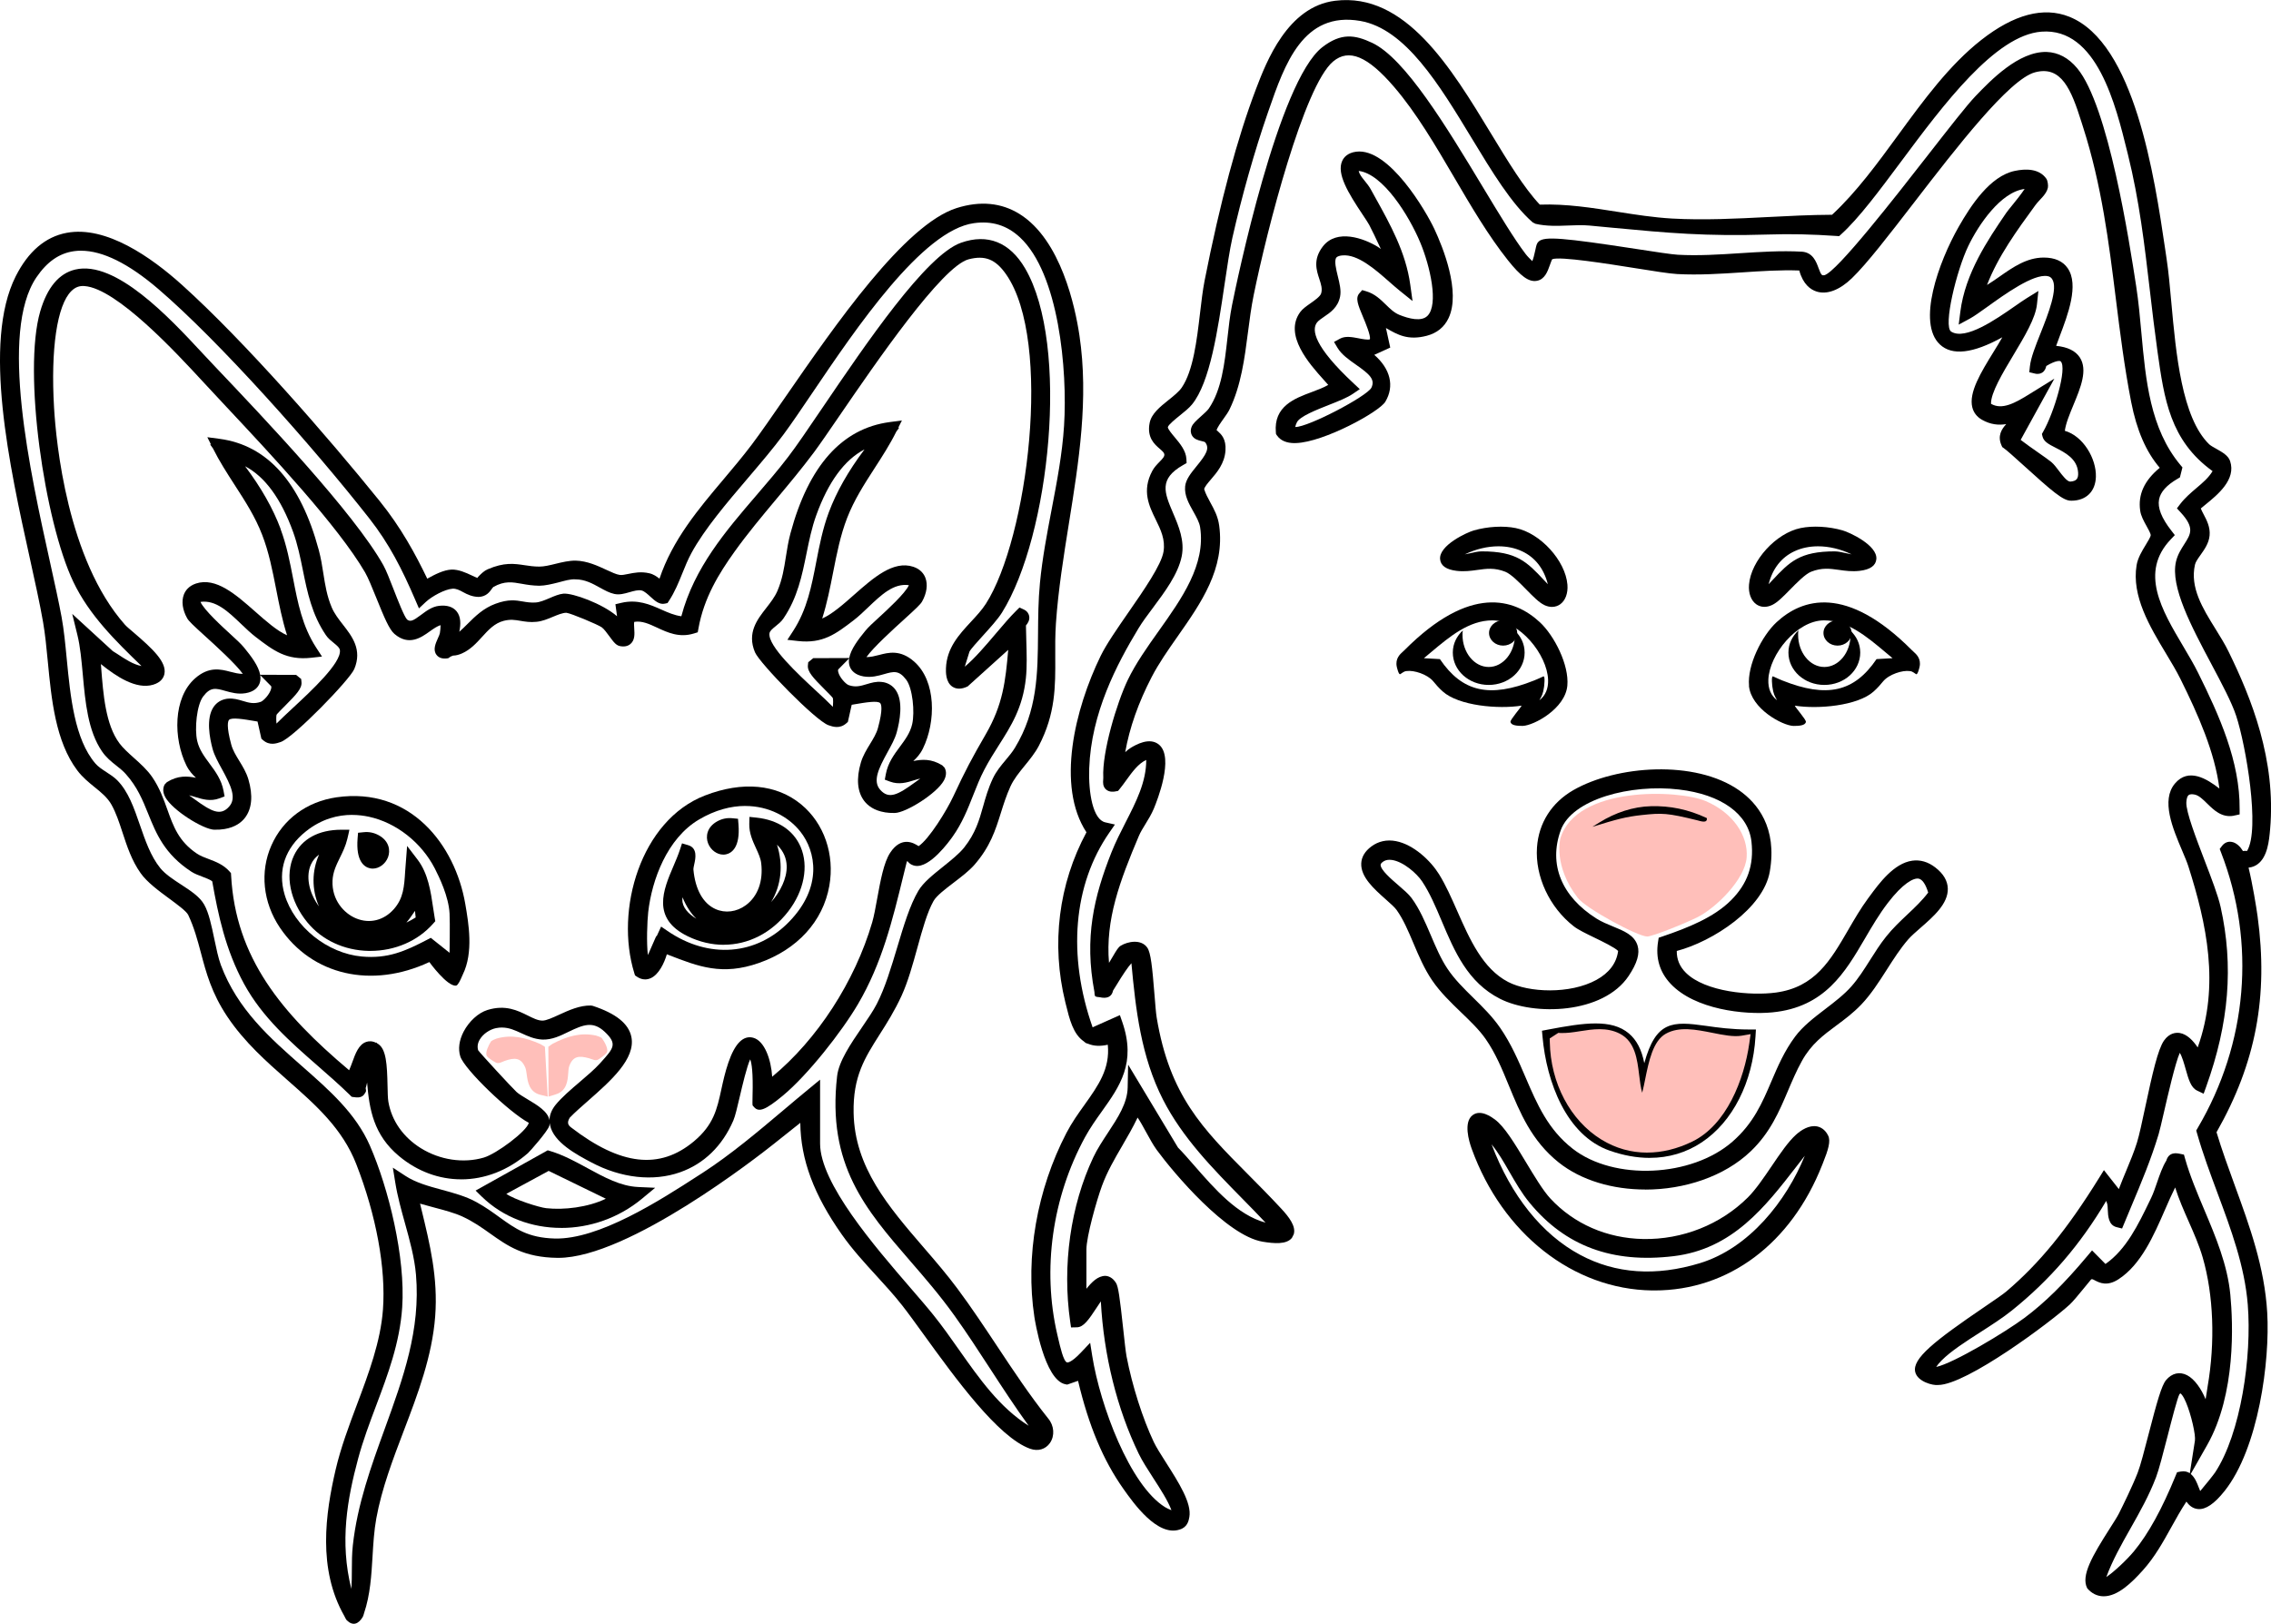 <?xml version="1.0" encoding="UTF-8"?> <svg xmlns="http://www.w3.org/2000/svg" id="Layer_1" viewBox="0 0 703.32 502.95"><defs><style> .cls-1 { fill: #ffbfba; } </style></defs><g><path d="M334.41,403.43c1.64,1.89,6.36-9.93,9.46-5,.98,1.55,2.24,18.08,3.01,22.07,1.66,8.67,4.82,19.05,8.6,27.02,2.59,5.45,11.76,16.83,10.84,21.98-.19,1.08-.39,1.92-1.57,2.27-5.46,1.82-12.39-7.88-15.16-11.79-7.36-10.41-11.49-22.61-14.25-34.98l-5,1.73c-4.24-.8-7.4-15.27-8-19.19-2.83-18.63,1.06-39.04,9.71-55.69,5.52-10.63,15.42-17.45,12.67-30.92-9.52,3.44-10.96-3.43-12.84-11.07-4.36-17.74-1.95-36.35,6.96-52.24-10.44-14.16-3.31-38.96,3.83-53.6,4.27-8.75,18.44-25.28,19.65-32.87,1.57-9.85-8.75-14.88-3.72-24.34,1.26-2.36,4.24-3.63,3.98-6.33-.32-3.35-5.76-3.48-4.57-9.21.75-3.6,7.17-6.53,9.62-10.12,5.45-8.01,5.44-23.96,7.39-33.86,3.71-18.84,9.03-41.26,15.86-59.14,4-10.46,10.21-24.39,22.83-25.92,29.61-3.59,45.37,46.1,62.28,63.19,14.11-.65,27.78,3.48,41.67,4.27,16.86.96,33.66-1.17,50.48-1.17,17.1-15.51,28.61-40.4,46.68-54.58,41.29-32.41,50.27,40.94,54.14,66.64,2.45,16.26,2.02,47.02,13.75,58.44,1.47,1.43,5.42,2.77,5.97,4.39,1.81,5.35-5.92,10.12-9.17,13.11-.66,2.2,3.09,5.39,2.73,9.14-.33,3.33-3.85,5.96-4.48,8.73-2.45,10.74,6.31,19.6,10.6,28.38,8.29,16.97,14.34,34.63,12.62,53.91-.37,4.15-1,11.16-6.54,9.85-.26-1.82,2.03-.24,2.92-1.47,5.25-7.26.04-35.15-2.89-44.02-4.07-12.29-21.08-35.77-18.58-46.65,1.37-5.98,8.76-8.6.96-17.08,3.38-4.41,8.83-6.68,10.99-12.08-13.79-9.12-15.52-21.59-17.66-36.78-2.92-20.75-4.07-40.5-9.18-61.13-3.57-14.43-9.79-40.97-28.88-39.57-22.8,1.67-47.22,48.75-63.26,63.26-6.99-.5-14.15-.68-21.18-.46-22.05.7-33.96-.79-55.29-2.76-5.39-.5-11.02.75-16.38-.5-16.86-14.86-30.42-58.66-54.34-62.85-19.81-3.47-25.79,14.97-31.01,30.03-4.18,12.07-8.15,26.26-10.96,38.73-2.93,13.03-4.7,41.71-12.08,50.74-2.09,2.56-7.7,5.66-7.93,8.1-.28,2.9,5.54,6.48,5.73,10.2-14.81,8.45.84,18.6-1.41,29.65-1.52,7.45-9.23,15.2-13.1,21.59-8.21,13.55-15.02,28.22-15.58,44.41-.19,5.48.37,17.4,6.59,18.79-13.07,18.87-12.55,43.38-4.67,64.23l8.41-3.75c5.46,15.69-5.04,22.37-11.4,34.06-10.29,18.92-13.68,41.53-8.78,62.54,1.81,7.76,2.94,14.82,10.8,6.53,2.2,13.83,11.13,40.58,23.49,48.24,1.24.77,6.11,3.08,5.48.16-1.17-5.42-8-13.74-10.71-19.31-7.41-15.29-11.36-33.66-11.7-50.65-1.64-1.86-7.03,10.25-9.36,10.31-2.38-16.52-.16-34.62,6.98-49.73,3.45-7.31,10.67-14.23,10.83-22.45l11.79,19.61c9.31,9.78,19.2,25.05,34.14,24.93-11.86-13.44-26.79-25.33-35.17-41.71-7.05-13.77-8.44-28.88-9.83-44.09-2.37-2.26-7.97,8.32-9.16,10.03-.57.81.17,1.74-2.08,1.23-2.96-15.62-.51-27.8,5.18-42.16,4.19-10.58,12.07-20.2,10.75-31.9-5.63.42-8.52,6.39-11.73,10.3-2.08.39-1.35-.93-1.42-2.35-.4-7.45,4.07-22.32,7.36-29.22,7.41-15.51,25.41-30.21,22.6-48.53-.65-4.27-5.02-8.22-4.62-12.16.43-4.21,10.11-9.76,5.72-15.19-1.2-1.49-4.62-.68-3.84-2.7.42-1.09,3.98-3.62,5.09-5.23,6.13-8.95,5.42-22.32,7.53-32.79,3.22-16.01,15.37-69.55,27.23-78.72,4.82-3.73,8.05-3.57,13.29-1.11,14.3,6.73,35.75,50.36,46.78,64.79,1.08,1.41,2.44,2.55,3.69,3.8,2.61-.77,2.95-7.03,3.37-7.39,2.32-2.01,35.53,4.3,41.59,4.63,12.85.71,25.6-1.62,38.45-.95,4.26.3,2.45,8.01,7.36,7.27,6.45-.97,40.24-48,47.97-56.06,7.01-7.32,19.35-19.68,28.46-8.75,9.09,10.9,15.49,51.43,17.82,66.56,2.94,19.06,1.2,40.76,14.1,56.28l-.31,1.25c-8.95,5.22-8.39,11.52-2.51,19.08-13.49,14.1,1.53,30.48,8.09,43.71,6.31,12.73,12.75,26.82,12.63,41.28-4.99,1.07-7.24-5.87-11.78-6.56-3.25-.49-4.61,1.22-4.78,4.35-.31,5.62,8.9,25.03,10.67,32.95,4.22,18.95,2.09,36.47-4.42,54.57-2.62-1.27-2.78-13.16-7.01-12.19-2.13.49-6.52,22.9-7.74,26.97-2.82,9.42-6.84,18.36-10.57,27.4-1.55-.39-.94-3.85-1.38-5.64-.21-.84-1.39-4.39-2.82-3.72-7.97,13.99-17.49,25.51-30.04,35.59-6.41,5.15-16.64,10.29-21.91,15.6-1.2,1.21-2.92,3.24-2.91,5.05,3.61,3.12,27.19-12.13,31.25-15.15,7.48-5.58,13.87-12.39,19.85-19.53l3.75,3.78c8.08-4.79,12.29-13.95,16.27-22.2,1.64-3.4,2.71-8.34,4.58-11.33.6-.96-.05-1.64,2.1-1.19,3.95,13.98,12.56,27.16,13.96,41.83,1.38,14.42.29,32.65-6.92,45.35.46-2.92-3.68-21.88-8.43-15.92-1.38,1.74-5.67,21.29-7.54,26.21-4.6,12.1-12.75,21.79-16.37,33.78,2.65,2.52,11.45-6.92,13.1-8.92,5.53-6.72,9.88-15.85,13.16-23.88,3.56-.7,3.03,7.32,6.07,6.56.45-.11,5.35-6.28,5.95-7.18,8.67-13.15,11.69-37.85,10.45-53.27-1.52-18.83-10.73-35.63-15.8-53.49,15.71-26.64,18.61-58.2,7.38-87.16,1.14-1.52,2.98.77,3.5,2.12,1.45,3.75,3.27,14.27,3.87,18.64,3.34,24.47-.61,45.11-12.89,66.4,5.58,18.89,14.71,36.15,15.87,56.25.9,15.47-2.87,41.42-12.78,53.87-8.08,10.15-8.83,1.11-10.23,1.04-5.6,7.42-8.7,16.44-14.99,23.43-3.13,3.48-9.83,10.68-14.12,5.59-1.88-3.71,7.99-16.8,10.06-20.91,1.85-3.68,4.45-9.09,5.91-12.84,2.19-5.63,6.3-25.53,8.45-28.11,4.7-5.63,10.86,7.38,9.86,11.25,2.56-1.79,2.91-7.06,3.45-10.14,2.25-13.02,2.12-28.24-1.56-40.97-2.46-8.49-7.38-16.18-9.4-24.83-2.14-.39-1.49.12-2.08,1.2-4.88,8.86-8.62,23.37-17.66,29.23-4.51,2.92-5.48-1.57-8.38,0-.72.39-5.27,6.44-7.01,8.05-6.3,5.82-31.71,24.43-39.42,24.38-1.47,0-4.74-1-5.07-2.47-1.06-4.69,23.25-19.23,27.56-22.9,11.98-10.19,20.86-22.31,29.09-35.58l5.14,6.54c1.85-6.08,4.96-11.96,6.84-18.01,2.04-6.57,5.28-27.03,8.1-31.03,3.38-4.81,8.06,2.91,8.97,5.92,9.11-20.65,5.39-41.07-1.15-61.66-1.89-5.95-9.2-18.22-4.56-23.73,4.28-5.08,10.98,2.12,14.6,4.77-.34-13.29-6.74-27.53-12.63-39.4-4.93-9.95-15.36-22.14-13.39-33.98.6-3.58,4.4-7.45,4.4-9.6,0-2.1-2.91-5.31-3.28-7.92-.81-5.68,2.82-9.71,7.07-12.71-5.67-5.61-8.39-13.41-9.88-21.05-5.62-28.79-5.65-56.38-14.96-85.36-2.74-8.54-5.95-21.39-17.38-18.31-13.44,3.62-44.87,52-57.59,64.28-5.63,5.43-11.65,5.69-13.22-2.9-13.14-.67-26.22,1.74-39.35,1.03-6.71-.36-36.52-6.53-39.85-4.3-2.74,1.84-1.32,13.04-11.05.82-12.72-15.97-22.03-38.29-35.31-53.76-5.04-5.87-13.74-14.82-21.75-8.13-10.35,8.64-22.32,58.88-25.31,73.59-2.36,11.61-2.21,24.35-7.31,34.88-1.04,2.14-4.65,5.84-4.14,7.77.47,1.75,2.98,1.62,2.69,5.69-.42,5.99-6.65,8.89-6.64,12.31,1.12,4.07,4.09,6.9,4.7,11.33,2.46,17.87-13.06,30.97-20.7,45.7-4.94,9.52-8.49,19.82-9.21,30.63,2.05-1.56,3.23-4.61,5.66-6.04,12.13-7.17,6.58,10.53,4.14,16.33-1.31,3.11-3.47,5.71-4.64,8.48-6.08,14.38-11.5,28.06-8.91,44.05,1.39,1.84,5.25-6.91,6.27-7.54,1.37-.85,4.36-1.6,5.47.02,1.37,1.99,1.9,16.75,2.59,20.85,5.09,30.55,20.15,39.77,39.13,60.25,5.47,5.9,4.6,8.28-4.03,6.83-9.9-1.66-25.45-19.41-31.45-27.6-2.18-2.97-4.77-8.88-6.66-10.96-.65-.71-1.52-.98-1.94-.59-3.5,8.14-8.88,14.82-11.96,23.21-1.66,4.53-4.93,16-4.93,20.39v16.41Z"></path><path d="M400.1,383.42c-1.67,2.09-5.5,1.77-9.08,1.18-11.16-1.88-27.44-21.15-32.77-28.41-1.09-1.49-2.22-3.56-3.32-5.56-.91-1.66-1.84-3.37-2.62-4.48-1.46,3.07-3.14,5.96-4.77,8.76-2.4,4.12-4.66,8.01-6.28,12.43-1.65,4.5-4.8,15.66-4.8,19.69v12.15c1.65-2.05,3.5-3.98,5.87-4,.91.05,2.21.47,3.28,2.17.73,1.16,1.17,4.39,2.23,14.15.4,3.68.77,7.15,1.05,8.63,1.74,9.07,4.98,19.23,8.44,26.53.76,1.6,2.21,3.88,3.75,6.3,3.95,6.2,8.03,12.6,7.26,16.92-.2,1.11-.56,3.16-3.01,3.88-6.88,2.27-14.25-8.12-17.4-12.58-6.26-8.85-10.75-19.53-14.06-33.49l-3.36,1.17-.53-.1c-6.58-1.23-9.52-20.09-9.64-20.89-2.83-18.62.79-39.37,9.92-56.94,1.66-3.2,3.68-6.04,5.64-8.77,4.22-5.93,7.92-11.11,7.18-18.57-2.34.52-4.34.43-6.05-.28,0,0-.58-.16-.76-.26s-.59-.48-.59-.48c-3.33-2.26-4.45-6.83-5.63-11.65l-.13-.53c-4.41-17.94-2.09-36.56,6.55-52.6-9.4-14.34-3.61-38.21,4.4-54.63,1.78-3.64,5.08-8.4,8.57-13.44,4.8-6.92,10.24-14.77,10.9-18.86.6-3.77-.87-6.78-2.42-9.95-2.04-4.16-4.35-8.88-1.08-15.02.61-1.15,1.47-2.03,2.23-2.81,1.11-1.13,1.59-1.7,1.52-2.36-.05-.48-.47-.89-1.41-1.71-1.62-1.39-4.08-3.51-3.12-8.11.58-2.79,3.23-4.92,5.81-6.98,1.6-1.28,3.25-2.6,4.12-3.88,3.56-5.24,4.67-14.67,5.65-22.99.43-3.66.84-7.13,1.42-10.12,4.79-24.28,10.16-44.29,15.96-59.48,3.15-8.25,9.72-25.43,24.49-27.22,21.73-2.66,35.85,20.69,48.33,41.26,5.2,8.57,10.13,16.68,15.03,21.89,8.22-.29,16.28,1,24.1,2.23,5.53.87,11.24,1.76,16.84,2.08,9.87.55,19.92.04,29.65-.46,6.52-.34,13.25-.68,19.92-.71,7.54-6.98,14.15-16.04,20.55-24.8,7.75-10.61,15.76-21.57,25.66-29.34,10.13-7.95,19.3-10.37,27.25-7.2,20.25,8.07,26.4,49.63,29.7,71.95l.47,3.2c.58,3.83,1,8.45,1.44,13.34,1.45,15.9,3.24,35.69,11.72,43.94.4.39,1.35.93,2.19,1.39,1.91,1.08,3.71,2.09,4.29,3.8,1.94,5.72-3.85,10.43-7.68,13.54-.5.4-.97.79-1.39,1.15.17.48.58,1.25.87,1.81.94,1.78,2.11,3.99,1.85,6.59-.23,2.39-1.6,4.31-2.81,6.01-.78,1.1-1.52,2.13-1.71,2.98-1.62,7.09,2.41,13.58,6.31,19.86,1.45,2.34,2.96,4.76,4.13,7.17,6.98,14.28,14.74,33.44,12.82,54.99-.3,3.4-.76,8.54-3.9,10.8-.63.46-1.54.92-2.77,1.04,1.25,5.12,2.41,12.28,2.79,15.03,3.39,24.82-.53,45.51-12.71,66.93,1.69,5.61,3.72,11.16,5.68,16.55,4.53,12.42,9.21,25.26,10.02,39.33.87,14.96-2.66,42-13.22,55.26-3.18,3.99-5.84,5.76-8.19,5.57-1.74-.14-2.87-1.24-3.62-2.3-1.66,2.49-3.12,5.13-4.65,7.88-2.54,4.58-5.16,9.32-8.85,13.41-3.58,3.98-7.82,8.03-12.12,8.03-.04,0-.07,0-.11,0-1.91-.03-3.63-.89-4.98-2.48-2.03-3.89,1.62-10.1,6.97-18.5,1.24-1.94,2.3-3.59,2.83-4.64,1.21-2.41,4.19-8.45,5.83-12.67.86-2.21,2.13-7.1,3.35-11.83,2.64-10.18,4.03-15.16,5.43-16.84,1.81-2.16,4.19-2.71,6.51-1.52,2.32,1.19,4.44,4.28,5.74,7.45.14-.79.26-1.57.36-2.25l.25-1.61c2.4-13.86,1.85-28.46-1.51-40.06-1.09-3.76-2.73-7.49-4.32-11.09-1.51-3.42-3.06-6.92-4.21-10.59-1.05,2.09-2.08,4.44-3.15,6.9-3.47,7.96-7.4,16.99-14.38,21.52-3.54,2.31-5.89,1.1-7.29.38-.9-.47-.94-.45-1.22-.3-.14.17-1.49,1.81-2.47,3.01-1.55,1.88-3.14,3.83-4.13,4.74-5.79,5.35-32,24.93-40.78,24.93-1.52.22-6.39-.99-7.09-4.06-.93-4.1,5.87-9.52,21.46-20.12,3.05-2.08,5.69-3.87,6.77-4.79,10.24-8.7,18.82-19.2,28.68-35.1l1.54-2.48,4.62,5.87c.73-1.94,1.53-3.87,2.31-5.74,1.18-2.84,2.4-5.77,3.3-8.65.72-2.3,1.62-6.55,2.58-11.05,2.2-10.34,3.91-17.87,5.8-20.56,1.72-2.44,3.77-2.51,4.86-2.35,2.25.36,4.18,2.38,5.57,4.47,6.91-19.31,2.76-38.32-2.88-56.06-.42-1.33-1.13-2.98-1.9-4.81-2.96-6.98-6.64-15.67-2.27-20.86,4.21-5.01,9.91-1.46,13.77,1.55-1.39-11.17-6.56-22.87-12.07-33.96-1.21-2.45-2.78-5.06-4.44-7.82-5.03-8.36-10.72-17.83-9.13-27.41.38-2.27,1.69-4.41,2.84-6.3.6-.98,1.5-2.46,1.53-2.97,0-.53-.74-1.87-1.29-2.85-.85-1.53-1.74-3.12-1.97-4.78-.71-4.97,1.28-9.32,6.06-13.26-4.24-4.94-7.14-11.64-8.85-20.39-2.11-10.83-3.46-21.63-4.76-32.07-2.15-17.25-4.37-35.11-10.14-53.07l-.53-1.67c-3.15-10.01-6.21-17.48-14.37-15.29-7.99,2.15-24.35,23.35-37.48,40.39-7.83,10.15-14.59,18.92-19.22,23.39-3.83,3.69-7.73,5.16-10.98,4.1-1.82-.59-4.13-2.2-5.31-6.5-5.92-.21-11.94.2-17.79.59-6.55.43-13.31.87-20.03.51-2.37-.13-7.28-.91-12.96-1.82-8.18-1.3-23.41-3.74-25.73-2.77-.14.17-.53,1.27-.77,1.93-.65,1.84-1.55,4.35-4.01,4.76-2.46.44-5.01-1.44-8.92-6.35-6.1-7.66-11.48-16.84-16.68-25.72-5.75-9.81-11.69-19.95-18.58-27.98-8.18-9.53-14.01-11.98-18.89-7.89-9.01,7.52-20.48,52.05-24.62,72.43-.75,3.69-1.26,7.61-1.75,11.4-1.05,8.14-2.13,16.56-5.73,23.97-.39.81-1.1,1.82-1.86,2.88-.73,1.02-2.1,2.93-2.13,3.6.02-.1.27.15.44.3.96.87,2.56,2.31,2.31,5.93-.28,4.02-2.64,6.77-4.53,8.97-.94,1.1-1.92,2.23-2.07,2.99.44,1.43,1.16,2.74,1.91,4.12,1.16,2.11,2.35,4.29,2.74,7.15,1.84,13.35-5.62,23.99-12.83,34.28-3.02,4.31-5.87,8.38-8.08,12.64-4.12,7.95-6.87,15.75-8.19,23.28.53-.52,1.11-1,1.79-1.4,1.44-.85,5.81-3.44,8.75-.87,4.61,4.02-.6,17.16-1.68,19.76-.74,1.75-1.68,3.29-2.6,4.78-.76,1.25-1.52,2.45-2.05,3.71-5.91,13.97-10.38,25.93-9.23,39.27.43-.69.84-1.39,1.12-1.87,1.23-2.1,1.76-2.97,2.5-3.43,2.23-1.37,6.37-2.12,8.24.6,1.08,1.57,1.53,5.86,2.23,14.61.24,2.98.45,5.66.68,7.06,4.02,24.13,14.19,34.36,28.26,48.52,3.28,3.31,6.75,6.79,10.35,10.68,2.35,2.54,4.59,5.42,3.83,7.91M679.44,442.75c-.78-4.19-2.72-10.27-4.21-11.19-.03.06-.14.16-.28.33-.6,1.02-2.39,7.96-3.69,13.04-1.37,5.31-2.66,10.33-3.54,12.63-2.16,5.68-5.07,10.83-7.89,15.81-2.86,5.06-5.59,9.88-7.51,15.09,2.35-1.54,6.44-5.39,8.64-8.07,4.41-5.36,8.61-13,12.85-23.36l.42-1.02,1.08-.21c1.18-.23,2.12.02,2.87.51l1.58-10.08c.06-.44.03-1.11-.07-1.94M691.68,252.68c-3.67.63-6.14-1.85-8.15-3.81-1.36-1.34-2.64-2.59-4-2.79-.58-.1-1.35-.13-1.74.2-.39.31-.63,1.11-.69,2.25-.16,2.83,3.07,11.24,5.66,18,2.16,5.63,4.19,10.94,4.96,14.4,4.05,18.21,2.63,35.91-4.49,55.71l-.77,2.13-2.04-.98c-1.92-.93-2.63-3.47-3.54-6.68-.38-1.37-1.12-3.98-1.81-5-1.4,3.14-3.73,13.31-4.92,18.46-.71,3.08-1.29,5.61-1.63,6.73-2.3,7.69-5.42,15.13-8.45,22.33l-2.87,6.89-1.71-.43c-2.52-.63-2.64-3.49-2.72-5.39-.03-.66-.05-1.35-.15-1.73-.07-.29-.19-.65-.33-1.01-8.06,13.6-17.4,24.45-29.26,33.98-2.8,2.25-6.31,4.5-9.7,6.68-4.5,2.88-9.16,5.87-12.03,8.77-.76.77-1.3,1.44-1.67,2.01,5.41-1.16,21.52-10.86,27.33-15.19,6.31-4.71,12.33-10.63,19.5-19.2l1.44-1.71,4.16,4.2c6.44-4.49,10.15-12.19,13.75-19.65l.4-.83c.67-1.39,1.24-3.05,1.81-4.72.83-2.41,1.69-4.9,2.88-6.81.84-2.81,3.23-2.32,4.25-2.11l1.21.25.34,1.2c1.5,5.32,3.76,10.67,5.95,15.86,3.54,8.39,7.2,17.06,8.08,26.34.83,8.73,1.8,30.73-7.18,46.56l-5.09,8.96c1.3,1.04,1.99,2.86,2.44,4.05.13.35.32.84.5,1.24,1.46-1.69,4.16-5.08,4.61-5.76,7.98-12.1,11.41-35.93,10.12-51.98-.96-11.96-5.22-23.4-9.34-34.46-2.25-6.06-4.59-12.32-6.38-18.64l-.24-.84.44-.76c15.47-26.23,18.1-57.35,7.24-85.38l-.41-1.06.68-.91c.73-.98,1.8-1.48,2.95-1.29,1.55.21,2.82,1.58,3.57,2.84.39-.07.77-.06,1.07-.04.1,0,.16.01.19.03,4.12-6.67-.36-32.81-3.37-41.89-1.38-4.18-4.4-9.85-7.59-15.86-6.31-11.86-12.83-24.12-11.04-31.89.5-2.15,1.6-3.87,2.57-5.39,2.03-3.17,3.26-5.08-1.12-9.84l-1.16-1.26,1.04-1.37c1.48-1.92,3.26-3.43,4.97-4.89,1.95-1.65,3.81-3.22,5.03-5.27-13.18-9.51-14.98-22.32-17.06-37.06-.89-6.36-1.62-12.51-2.33-18.63-1.69-14.45-3.28-28.1-6.83-42.41l-.19-.76c-3.56-14.4-9.4-38.55-26.56-37.26-14.33,1.05-30.5,22.76-43.49,40.22-6.74,9.05-13.1,17.6-18.55,22.53l-.65.59-.87-.06c-7.25-.51-14.31-.68-20.97-.45-19.63.6-31.1-.47-48.48-2.11l-7.07-.67c-2.08-.18-4.2-.11-6.45-.01-3.33.13-6.77.27-10.2-.53l-.89-.46c-6.6-5.81-12.53-15.61-18.82-25.99-10.1-16.68-20.55-33.93-34.53-36.38-17.71-3.07-23.41,13.33-28.43,27.83l-.3.86c-4.03,11.63-8,25.67-10.9,38.51-.83,3.71-1.59,8.84-2.4,14.28-2.11,14.28-4.5,30.46-10.09,37.3-.94,1.15-2.38,2.31-3.77,3.42-1.24,1-3.53,2.84-3.72,3.6-.05.55,1.32,2.19,2.15,3.17,1.62,1.94,3.46,4.13,3.6,6.71l.06,1.26-1.09.62c-7.59,4.33-5.8,8.53-3.09,14.89,1.71,4.01,3.65,8.57,2.66,13.4-1.12,5.5-5.25,11.02-8.88,15.89-1.68,2.25-3.28,4.38-4.47,6.35-6.8,11.23-14.69,26.32-15.29,43.42-.27,7.71,1.17,15.87,4.99,16.72l2.97.67-1.73,2.5c-11.17,16.13-13.02,38-5.18,60.31l8.45-3.77.73,2.1c4.41,12.67-.79,19.96-6.3,27.69-1.8,2.52-3.66,5.14-5.23,8.02-10.16,18.66-13.29,40.93-8.59,61.1l.26,1.11c.63,2.72,1.67,7.26,2.76,7.55.06.03,1.15.27,4.31-3.07l2.85-3.01.65,4.09c2.43,15.27,11.62,40.04,22.55,46.82.55.34,1.31.69,1.98.94-1.07-2.9-3.47-6.61-5.62-9.93-1.75-2.72-3.41-5.28-4.5-7.53-6.74-13.9-10.86-30.52-11.75-47.22-.4.59-.79,1.19-1.13,1.7-2.71,4.13-4.22,6.28-6.29,6.33l-1.81.04-.26-1.79c-2.51-17.41.1-35.96,7.16-50.9,1.22-2.59,2.89-5.12,4.5-7.57,3.11-4.72,6.04-9.18,6.14-14.05l.14-7.09,15.44,25.68c1.47,1.48,3.24,3.5,5.05,5.58,6.32,7.25,13.35,15.32,22.07,17.68-2.38-2.53-4.84-5.04-7.25-7.49-9.06-9.22-18.43-18.74-24.48-30.56-6.84-13.37-8.49-28.01-9.81-42.3-1.09,1.22-2.64,3.49-4.64,6.8-.46.76-.82,1.35-1.04,1.67-.39,1.9-1.82,2.62-4.21,2.05,0,0-1.07-.05-1.31-.29s-.25-1.31-.25-1.31c-3.19-16.81-.19-29.47,5.29-43.3,1.25-3.15,2.82-6.22,4.33-9.19,3.31-6.47,6.44-12.62,6.42-19.39-2.45,1.11-4.34,3.72-6.18,6.27-.69.96-1.38,1.91-2.07,2.75l-.47.57-.73.14c-.48.1-1.94.37-3.02-.6-1.02-.93-.92-2.2-.86-2.97.02-.21.04-.44.03-.68-.42-7.91,4.2-23.17,7.56-30.21,2.47-5.16,6.1-10.28,9.62-15.23,7.17-10.09,14.58-20.53,12.81-32.11-.24-1.55-1.16-3.18-2.13-4.91-1.37-2.44-2.79-4.96-2.51-7.77.22-2.16,1.83-4.13,3.53-6.22,2.97-3.63,4.19-5.55,2.63-7.47-.14-.11-.75-.26-1.12-.34-.97-.23-2.31-.55-2.97-1.81-.28-.53-.52-1.41-.07-2.57.38-.97,1.31-1.84,2.94-3.3.88-.79,1.98-1.77,2.37-2.35,4-5.85,4.91-13.99,5.79-21.86.38-3.42.77-6.95,1.42-10.18,1.42-7.07,14.31-69.36,27.98-79.93,5.79-4.47,10.03-3.87,15.41-1.34,10.24,4.82,23.03,26.01,34.31,44.71,5,8.29,9.73,16.13,13.22,20.69.62.81,1.34,1.51,2.07,2.21.28-.65.61-1.76.98-3.58.27-1.31.4-1.97,1.04-2.53,1.84-1.59,7.48-1.14,30.2,2.35,5.85.9,10.91,1.68,12.84,1.79,6.37.35,12.84-.06,19.12-.47,6.31-.4,12.81-.84,19.33-.48,3.37.24,4.43,3.13,5.13,5.05.87,2.39,1.09,2.34,1.82,2.24,3.83-.97,22.24-24.59,32.13-37.28,6.44-8.26,12-15.4,14.66-18.17,4.69-4.89,13.35-13.92,22.04-13.7,3.6.13,6.79,1.83,9.47,5.05,9.65,11.57,16.14,53.71,18.27,67.56.73,4.72,1.18,9.66,1.61,14.44,1.33,14.56,2.7,29.61,12.04,40.83l.67.8-.78,3.09-.74.44c-3.4,1.98-5.27,4.07-5.72,6.38-.5,2.58.74,5.75,3.8,9.67l1.08,1.39-1.22,1.28c-9.78,10.22-2.86,21.89,3.83,33.18,1.69,2.86,3.3,5.56,4.61,8.21,6.57,13.25,12.97,27.42,12.85,42.2v1.64s-1.62.35-1.62.35c-.06.01-.11.02-.17.03"></path></g><g><path d="M250.03,343.43l-11.74,9.34c-14.33,11.4-47.64,35-65.62,34.79-14.78-.18-18.04-7.74-28.67-12.64-4.75-2.19-11.73-3.24-16.78-5.24,3.01,12.82,6.51,24.41,5.5,37.85-1.64,21.8-14.34,41.17-18.21,62.42-1.76,9.68-.61,19.91-3.72,29.09l-2.35.51c-7.7-13.45-5.9-29.26-2.52-43.82,3.88-16.69,13.46-32.78,14.72-49.97,1.09-14.89-3-32.1-8.41-45.95-7.84-20.09-28.13-28.09-40.16-46.1-7.78-11.65-7.09-20.97-11.94-31.19-1.56-3.29-11.39-8.3-14.9-13.23-4.61-6.48-5.42-14.81-8.94-21.07-2.6-4.63-7.49-6.52-10.73-10.83-8.82-11.72-7.78-31.05-10.22-45.09-4.75-27.28-21.36-80.61-8.65-105.81,11.92-23.61,34.37-9.29,48.33,3.31,19.07,17.19,44.58,46.38,60.9,66.61,6.59,8.16,11.01,16.22,15.48,25.67,2.39-1.27,5.83-3.49,8.53-3.61,3.01-.13,6.83,2.88,8.22,2.61,1-.2,2.23-2.24,3.68-2.87,6.73-2.91,9.35-.67,15.2-.66,3.46.01,7.76-1.92,11.16-1.85,5.28.11,10.15,3.97,13.42,4.41,2.51.34,5.29-1.4,8.98-.56,2.06.47,3.27,2.61,4.87,2.62,4.92-17.39,18.5-29.3,28.98-43.23,13.35-17.76,42.9-66.39,62.45-72.55,23.55-7.42,32.66,19.74,35.37,37.75,4.48,29.86-5.25,59.13-7.28,88.77-.93,13.59,1.78,24.02-5.07,37.12-2.27,4.35-6.75,8.04-8.86,12.71-3.91,8.66-3.83,15.78-10.87,23.81-3.36,3.83-10.84,7.92-12.87,11.51-3.97,7.05-5.9,20.58-9.95,29.43-6.61,14.44-15.41,19.73-15.07,37.24.45,23.32,19.63,38.2,32.55,55.59,9.78,13.15,17.92,27.46,28.14,40.29,2.5,2.97.55,7.56-3.3,6.19-11.92-4.24-30.31-33.08-38.76-43.81-5.9-7.49-13-13.88-18.55-21.76-8.08-11.47-13.48-23.32-12.37-37.79ZM251.91,338.74v15.47c0,16.09,25.53,41.89,35.59,54.42s18.49,29.69,34.22,37.02l.98-1.91c-9.13-12-16.65-25.15-25.42-37.4-18.28-25.53-40.04-37.36-35.99-72.76.73-6.35,8.83-15.38,12.08-21.68,5.44-10.56,7.86-26.54,12.84-34.98,2.45-4.15,10.44-8.64,14.02-13.17,6.1-7.71,5.49-14.11,9.13-21.8,1.64-3.45,4.68-5.92,6.7-9.24,10.23-16.81,6.29-33.37,8.06-51.95,1.55-16.27,6.44-32.43,7.48-48.77,1.19-18.82-1.84-68.76-30.22-64.9-20.98,2.85-47.74,49.28-60.33,66.24-8.57,11.55-22.15,24.95-28.67,36.95-2.67,4.92-3.89,10.12-6.89,14.7-1.4.31-3.6-3.41-6.25-4.06-2.91-.72-6.22,1.55-8.53,1.06-3.25-.69-6.88-4.55-12.4-4.58-3.49-.02-7.95,1.95-11.3,1.98-5.51.06-9.12-2.79-15.18.64-1.37.78-1.47,2.75-3.63,2.82-3.06.1-4.72-2.78-8.2-2.54-2.92.2-7.35,2.64-9.5,4.66-4.1-9.52-8.12-17.55-14.56-25.74-16.31-20.75-45.82-54.36-65.59-71.29-12.01-10.29-29.29-20.05-40.74-3.21-14.73,21.68,2.88,81.72,7.46,106.8,2.55,13.93,1.42,35.21,10.9,46.29,1.94,2.26,5,3.42,6.88,5.31,6.13,6.18,6.72,19.11,13.22,27.09,3.62,4.44,11.18,7.11,13.39,10.99,2.27,4.01,3.08,13.23,5.02,18.42,9.86,26.36,37.1,35.28,46.18,56.01,5.93,13.54,10.85,34.47,9.85,49.19-1.15,16.8-9.36,30.71-13.58,46.42-4.31,16.05-6.1,30.83-.46,46.88,2.47.2,1.55.1,1.83-1.43,1.16-6.28.35-11.92.99-17.78,3.19-29.39,22.16-53.76,19.55-84.27-.83-9.76-4.89-19.11-6.43-28.72,6.56,4.29,15.59,4.56,22.21,8.25,9.08,5.06,12.48,11.14,25.1,11.49,14.85.42,34.51-12.63,46.93-20.66,11.74-7.59,22.48-17.41,33.26-26.27Z"></path><path d="M107.41,501.88c-.27-.26-.75-1.3-.75-1.3-8.36-14.6-5.85-31.88-2.73-45.31,1.6-6.88,4.17-13.71,6.65-20.32,3.58-9.53,7.29-19.39,8.02-29.34.94-12.77-2.08-29.19-8.27-45.05-4.3-11.02-12.52-18.27-21.23-25.94-6.6-5.82-13.43-11.83-18.73-19.77-4.84-7.24-6.52-13.57-8.14-19.69-1.07-4.02-2.08-7.82-3.94-11.77-.54-1.13-3.37-3.22-5.87-5.06-3.22-2.37-6.87-5.06-8.85-7.86-2.78-3.91-4.23-8.33-5.63-12.61-1.03-3.14-2-6.1-3.43-8.64-1.24-2.2-3.17-3.77-5.22-5.42-1.84-1.5-3.75-3.04-5.36-5.18-6.75-8.97-8.01-22.09-9.12-33.67-.42-4.39-.82-8.53-1.48-12.3-.98-5.66-2.52-12.6-4.14-19.95-6.2-28.09-14.7-66.56-4.32-87.13,3.89-7.7,9.19-12.22,15.77-13.45,12.2-2.29,26.19,7.53,35.76,16.16,19.47,17.55,45.09,46.98,61.12,66.84,6.66,8.25,11.09,16.42,14.8,24.12,2.29-1.27,5.02-2.7,7.53-2.82,2.15-.06,4.45.96,6.25,1.82.62.29,1.45.69,1.83.79-.13-.09.21-.43.45-.67.69-.69,1.56-1.56,2.65-2.03,5.13-2.21,8.21-1.75,11.46-1.26,1.39.21,2.84.43,4.56.43h.02c1.46,0,3.27-.44,5.02-.87,2.05-.51,4.16-.99,6.16-.98,3.57.07,6.89,1.62,9.56,2.86,1.58.73,3.07,1.43,4.09,1.56.71.12,1.63-.09,2.69-.3,1.74-.36,3.91-.8,6.47-.21,1.35.3,2.36,1.04,3.18,1.68,4.04-12.05,12.07-21.57,19.86-30.8,2.93-3.48,5.97-7.08,8.72-10.73,2.78-3.69,6.25-8.72,10.26-14.52,15.65-22.65,37.1-53.67,53.21-58.75,7.28-2.29,13.84-1.67,19.5,1.87,12.82,8.01,17.21,28.91,18.5,37.53,2.95,19.67-.2,39.26-3.24,58.21-1.63,10.16-3.32,20.67-4.03,31.01-.25,3.68-.23,7.16-.21,10.53.05,8.99.1,17.47-5.08,27.41-1.15,2.2-2.78,4.21-4.36,6.14-1.76,2.16-3.42,4.21-4.44,6.46-1.28,2.82-2.13,5.53-2.95,8.14-1.7,5.42-3.31,10.54-8.25,16.18-1.62,1.84-4.01,3.67-6.32,5.43-2.64,2.01-5.37,4.09-6.3,5.73-1.97,3.51-3.45,8.85-5.01,14.51-1.42,5.14-2.89,10.45-4.86,14.77-2.18,4.77-4.64,8.64-6.81,12.05-4.63,7.29-8.29,13.04-8.07,24.3.32,16.88,10.76,28.99,21.81,41.82,3.51,4.07,7.13,8.28,10.33,12.59,4.34,5.83,8.4,11.96,12.34,17.89,4.96,7.49,10.1,15.23,15.77,22.34,1.87,2.21,2.11,5.36.55,7.61-1.36,1.96-3.71,2.64-6.13,1.78-9.92-3.53-23.23-21.93-32.95-35.37-2.6-3.59-4.9-6.78-6.73-9.1-2.5-3.18-5.29-6.23-8-9.19-3.63-3.97-7.39-8.08-10.62-12.67-8.68-12.32-12.76-23.19-12.88-34.62l-8.28,6.59c-4.55,3.62-44.9,35.23-66.65,35.23h-.26c-10.44-.12-15.51-3.73-20.87-7.54-2.57-1.83-5.22-3.71-8.63-5.28-2.41-1.11-5.6-1.95-8.69-2.77-1.46-.38-2.95-.78-4.38-1.2l.39,1.6c2.67,10.98,5.2,21.36,4.3,33.27-.94,12.43-5.4,24.13-9.72,35.45-3.36,8.82-6.84,17.94-8.52,27.18-.69,3.8-.93,7.81-1.16,11.69-.35,5.88-.7,11.97-2.64,17.69,0,0-.22.85-.37,1.1-1.35,2.25-3.05,2.93-4.95,1.09ZM25.12,77.65c-.72,0-1.43.04-2.12.14-4.59.61-8.42,3.26-11.7,8.08-11.56,17.01-2.05,60.05,4.25,88.52,1.42,6.45,2.69,12.19,3.53,16.76.72,3.9,1.14,8.29,1.59,12.93,1.13,11.64,2.4,24.84,8.86,32.39.87,1.02,2.1,1.82,3.39,2.66,1.17.76,2.38,1.54,3.38,2.54,3.44,3.47,5.19,8.53,7.04,13.89,1.65,4.77,3.35,9.71,6.32,13.35,1.54,1.88,4.03,3.51,6.44,5.08,2.96,1.93,5.75,3.74,7.14,6.2,1.44,2.53,2.27,6.5,3.14,10.68.61,2.9,1.23,5.9,2.02,8.02,5.15,13.78,15.27,22.67,25.06,31.28,8.6,7.56,16.72,14.7,21.08,24.64,5.78,13.18,11.08,34.64,10.02,50.15-.75,10.99-4.46,20.82-8.04,30.33-2.01,5.34-4.09,10.86-5.6,16.48-3.33,12.38-5.79,25.77-2.1,40.38.14-1.99.14-3.94.15-5.86.01-2.46.02-5.02.3-7.6,1.39-12.74,5.7-24.61,9.87-36.09,5.73-15.79,11.15-30.7,9.69-47.79-.46-5.31-1.95-10.67-3.39-15.86-1.15-4.13-2.34-8.4-3.03-12.71l-.74-4.57,3.88,2.54c3.24,2.12,7.17,3.19,11.33,4.32,3.67,1,7.47,2.02,10.76,3.86,2.76,1.53,4.96,3.12,7.08,4.66,4.91,3.54,8.78,6.34,17.08,6.57,13.61.34,32.36-11.64,44.65-19.61l1.11-.71c8.75-5.67,17.08-12.7,25.14-19.5,2.65-2.24,5.29-4.47,7.94-6.64l3.34-2.75v19.8c0,12.28,16.85,31.79,27.99,44.7,2.75,3.19,5.23,6.05,7.14,8.44,2.76,3.43,5.37,7.14,7.9,10.74,6.21,8.82,12.6,17.9,21.57,23.52-4.22-5.81-8.16-11.87-11.99-17.75-3.52-5.41-7.16-11.01-10.97-16.33-4.5-6.29-9.2-11.72-13.75-16.97-13.82-15.97-25.76-29.75-22.62-57.22.53-4.62,4.19-9.99,7.74-15.19,1.79-2.62,3.47-5.09,4.55-7.19,2.58-5.01,4.49-11.4,6.34-17.57,2-6.68,3.89-13,6.55-17.5,1.5-2.54,4.48-4.92,7.64-7.45,2.46-1.98,5.02-4.02,6.54-5.94,3.53-4.46,4.66-8.48,5.86-12.73.77-2.75,1.58-5.6,3.03-8.68,1.03-2.18,2.52-3.96,3.95-5.67,1.05-1.26,2.05-2.44,2.85-3.76,7-11.5,7.09-23.08,7.18-35.35.04-5.07.07-10.31.59-15.72.73-7.64,2.2-15.33,3.62-22.78,1.63-8.5,3.31-17.3,3.85-25.94,1.1-17.32-1.63-47.15-13.65-58.34-4.01-3.73-8.67-5.19-14.25-4.41-15.98,2.17-36.49,32.52-50.07,52.6-3.44,5.08-6.41,9.48-8.89,12.83-3.2,4.32-7,8.77-11.01,13.49-6.63,7.78-13.49,15.84-17.51,23.22-1.11,2.04-1.99,4.21-2.83,6.3-1.15,2.85-2.34,5.79-4.14,8.53l-.46.7-.81.18c-1.69.38-3.09-.87-4.41-2.08-.86-.79-1.93-1.78-2.78-1.99-1.03-.26-2.42.14-3.76.52-1.54.45-3.14.9-4.7.55-1.52-.32-2.96-1.12-4.49-1.96-2.25-1.25-4.58-2.54-7.49-2.56-1.68-.13-3.48.47-5.36.95-1.99.5-4.04,1.01-5.91,1.03-2.13-.04-3.77-.3-5.33-.59-3.03-.55-5.43-.97-8.87.96-.13.07-.35.39-.55.66-.63.88-1.68,2.35-4.02,2.43-1.97-.03-3.51-.76-4.82-1.48-1.17-.64-2.13-1.14-3.31-1.06-2.34.17-6.36,2.34-8.25,4.11l-2.12,1.98-1.15-2.67c-4.06-9.43-8.04-17.33-14.29-25.28-17.57-22.36-46.44-54.84-65.31-71-9.18-7.86-17.21-11.83-23.9-11.83Z"></path></g><g><path d="M517.35,292.9c-1.98,15.36,22.03,18.03,32.93,16.53,17.54-2.41,21.01-17.91,29.95-30.06,3.87-5.25,10.49-14.81,17.88-9.1,8.97,6.93-4.15,14.11-8.65,19.27-5.34,6.12-9.14,14.55-14.52,20.17-6.4,6.68-13.7,8.89-18.69,17.88-5.29,9.55-6.92,19.36-15.55,27.58-13.85,13.18-41.67,15.32-56.74,3.26-12.94-10.35-13.91-25.92-22.2-37.8-4.36-6.24-11.87-11.28-16.55-18.14-4.67-6.86-6.58-15.59-11-21.81-2.81-3.96-15.79-11.26-8.29-16.85,6.2-4.62,14.77,2.79,18.02,8.05,6.54,10.59,9.9,27.69,22.18,34.08,10.71,5.57,35.73,3.58,37.1-11.75-.22-2.53-11.46-6.49-14.57-8.91-12.67-9.87-15.56-30.08-.36-38.8,19.98-11.47,63.31-8.85,57.8,23.11-1.92,11.15-18.42,21.12-28.73,23.3ZM537.53,280.28c5.52-5.53,7.77-11.96,6.89-19.83-2.81-24.99-56.32-22.53-63.03-3.96-4.47,12.37,1.33,23.09,11.92,29.77,6.97,4.4,16.83,3.71,9.33,14.92-6.9,10.31-26.79,11.64-37.19,6.38-14.05-7.11-15.85-24.43-23.38-35.69-2.75-4.11-10.72-10.31-15.36-6.3-4.78,4.12,6.12,10.19,8.79,13.81,4.5,6.11,6.59,15.14,11.03,21.78,4.61,6.89,11.65,11.54,16.35,18.34,8.65,12.52,9.87,27.79,22.97,37.97,13.82,10.75,38.97,9.09,52.02-2.31,11.5-10.04,11.82-22.24,19.68-32.82,4.21-5.66,12.26-9.67,17.35-15.46,4.16-4.72,6.9-10.58,10.79-15.46,4.32-5.41,9.75-8.96,13.67-14.52-3.2-12.65-11.32-5-16.34,1.54-10.49,13.67-13.74,31.13-34.39,33.12-11.97,1.15-35.79-3.06-33.14-19.55,7.62-2.59,16.26-5.91,22.04-11.71Z"></path><path d="M509.55,368.44c-10,0-19.79-2.76-26.87-8.42-8.37-6.7-11.94-15.38-15.39-23.77-2.13-5.18-4.14-10.07-7.21-14.46-1.98-2.84-4.7-5.45-7.57-8.21-3.17-3.06-6.46-6.21-9-9.95-2.44-3.59-4.13-7.59-5.77-11.46-1.6-3.8-3.12-7.38-5.21-10.31-.59-.83-1.92-2.02-3.34-3.27-3.66-3.25-7.8-6.94-7.62-11.16.09-2,1.14-3.76,3.12-5.24,2.17-1.62,4.8-2.21,7.62-1.66,5.46,1.04,10.76,6.06,13.37,10.28,2.09,3.38,3.8,7.26,5.62,11.37,3.88,8.79,7.9,17.88,15.77,21.97,6.35,3.31,19.13,3.85,27.32-.63,3.97-2.18,6.24-5.19,6.74-8.97-.98-1.05-4.92-2.96-7.34-4.13-2.59-1.26-5.04-2.44-6.39-3.5-7.55-5.88-12.02-15.48-11.4-24.44.53-7.58,4.54-13.88,11.27-17.75,13.31-7.64,37.67-9.5,51.34.07,5.63,3.94,11.85,11.5,9.49,25.16-1.96,11.4-17.59,21.64-28.81,24.59-.03,2.62.9,4.84,2.82,6.75,6.02,5.97,20.2,7.18,27.9,6.13,12.08-1.66,16.85-9.88,22.37-19.39,1.9-3.28,3.87-6.67,6.21-9.85l.39-.52c3-4.09,7.54-10.27,13.22-11.08,2.5-.35,4.91.35,7.17,2.1,2.49,1.92,3.79,4.11,3.86,6.51.14,4.69-4.41,8.67-8.43,12.17-1.47,1.29-2.87,2.5-3.79,3.55-2.42,2.77-4.59,6.15-6.68,9.43-2.42,3.79-4.93,7.7-7.91,10.81-2.53,2.64-5.16,4.59-7.71,6.48-4,2.97-7.78,5.76-10.66,10.97-1.7,3.06-3.03,6.22-4.33,9.27-2.71,6.39-5.51,13-11.6,18.79-8.17,7.78-20.5,11.79-32.56,11.79ZM430.31,266.31c-.89,0-1.63.26-2.25.8-.49.42-.49.68-.49.78,0,1.57,3.31,4.42,5.51,6.31,1.63,1.41,3.18,2.73,4.08,3.96,2.48,3.36,4.25,7.53,5.97,11.56,1.52,3.57,3.09,7.26,5.12,10.3,2.23,3.34,5.06,6.11,8.04,9.05,2.89,2.84,5.87,5.77,8.29,9.27,3.4,4.92,5.68,10.23,7.88,15.36,3.57,8.31,6.94,16.16,14.65,22.15,12.75,9.91,36.77,8.81,49.43-2.24,6.49-5.67,9.2-11.99,12.06-18.69,1.96-4.59,3.99-9.34,7.32-13.82,2.41-3.25,5.94-5.95,9.36-8.56,2.88-2.2,5.85-4.48,8.1-7.03,2.17-2.46,3.92-5.23,5.78-8.17,1.53-2.42,3.11-4.92,4.95-7.22,2.07-2.6,4.37-4.76,6.59-6.86,2.34-2.2,4.56-4.3,6.45-6.8-.77-2.56-1.8-4.08-2.94-4.31-1.59-.3-4.92,1.47-9.55,7.51-2.69,3.5-4.93,7.33-7.1,11.04-6.13,10.48-12.47,21.31-28.71,22.87-8.57.83-23.98-.87-31.47-8.86-3.39-3.61-4.7-8-3.88-13.05l.19-1.21,1.17-.4c7.9-2.68,15.95-5.9,21.25-11.22h0c5.12-5.13,7.12-10.9,6.31-18.15-.96-8.56-9.35-14.6-22.44-16.14-14.83-1.77-33.11,2.91-36.64,12.64-3.8,10.53.24,20.5,11.09,27.34,1.58,1,3.37,1.73,5.1,2.44,3.41,1.39,6.63,2.7,7.61,5.9.76,2.49-.12,5.49-2.77,9.45-7.89,11.78-29.25,12.4-39.81,7.06-10.04-5.08-14.11-14.72-18.05-24.04-1.9-4.5-3.7-8.75-6.1-12.34-1.65-2.47-5.83-6.15-9.38-6.63-.24-.03-.47-.05-.69-.05Z"></path></g><g><path d="M611.94,92.16c7.17-2.25,13.15-10.36,21.05-10.34,15.35.04-.15,25.77,1.45,27.21,18.32.21,2.06,17.35,2.97,26.11,8.68.46,14.5,17.91,4.06,17.89-2.86,0-16.24-13.4-19.72-15.91-1.85-4.15,4.31-5.41,4.24-9.34-3.9,1.5-7.16,2.73-11.2.42-8.07-4.61,9.45-22.41,9.32-28.55-32.09,21.02-26.91-8.75-15.72-28.39,4.61-8.09,13.7-22.03,24.17-14.25-7.82,11.03-16.94,21.95-20.62,35.14ZM629.74,56.54c-9.65-1.57-18.33,11.1-22.01,18.76-2.28,4.73-9.45,26.01-4.55,29.12,6.76,4.29,20-6.92,25.62-10.38-.9,8.46-15.81,24.96-14.1,32.19,5.23,4.02,11.34-.26,15.98-3.13l-7.43,13.5c.22.92,9.06,6.66,10.71,8.07,2.04,1.74,4.32,6.78,7.38,6.53,3.06-.25,4.49-2,4.29-5.04-.55-8.01-10.57-9.33-11.07-11.44,3.22-5.62,13.36-32.61-2.27-22.88-.87.54-.16,2.22-1.59,1.87.71-6.77,10.59-22.71,6.48-28.52-4.98-7.04-22.97,8.9-28.05,11.65,1.41-11.19,7.67-20.66,13.85-29.74,1.17-1.73,8.09-9.3,6.77-10.57Z"></path><path d="M641.48,155.08c-2.5.12-5.93-2.91-15.1-11.21-2.45-2.22-4.77-4.32-5.84-5.08l-.45-.32-.23-.51c-1.33-2.98.07-5.08,1.46-6.6-2.34.38-4.82.19-7.56-1.37-1.51-.87-2.53-2.18-2.94-3.79-1.18-4.63,2.74-10.97,6.52-17.11.94-1.53,1.94-3.14,2.77-4.62-9.07,5.02-15.56,5.78-19.33,2.23-7.15-6.71-.44-25.47,5.81-36.44,3.8-6.67,9.74-15.72,17.36-17.32,3.37-.72,7.58-.77,9.81,2.44.41.59.61,2.13.45,2.82-.5,2.14-2.58,3.58-3.89,5.38-5.68,7.79-11.53,15.81-14.95,24.69,1.28-.78,2.57-1.68,3.89-2.6,4.14-2.9,8.42-5.89,13.68-5.89h.04c3.4.01,5.88,1.12,7.38,3.3,3.55,5.16.06,14.38-2.5,21.12-.36.96-.78,2.04-1.08,2.92,3.58.37,5.98,1.55,7.32,3.58,2.54,3.86.26,9.36-1.94,14.67-1.18,2.85-2.4,5.79-2.69,8.07,5.65,1.61,9.78,8.57,9.62,14.24-.13,4.57-3.04,7.41-7.61,7.41ZM625.78,136.24c1.33,1.05,3.81,2.78,5.45,3.93,1.82,1.27,3.43,2.41,4.06,2.94.83.71,1.57,1.69,2.36,2.74,1,1.33,2.51,3.32,3.47,3.32.02,0,.04,0,.05,0,1.92-.15,2.55-.91,2.41-2.86-.29-4.22-4.04-6.13-7.05-7.67-2-1.02-3.58-1.83-3.97-3.44l-.19-.79.4-.7c3.38-5.9,7.51-19.76,5.42-21.78-.22-.22-1.47-.36-4.46,1.43-.16.68-.43,1.53-1.28,2.06-.44.27-1.19.55-2.25.29l-1.74-.42.19-1.78c.28-2.69,1.7-6.27,3.35-10.41,2.32-5.86,5.5-13.88,3.5-16.72-.35-.49-.78-.76-1.42-.86-4.4-.74-13.32,5.71-18.69,9.57-2.26,1.61-4.04,2.89-5.29,3.57l-3.5,1.89.5-3.94c1.51-11.99,8.54-22.33,14.19-30.63.3-.44.95-1.25,1.75-2.23.89-1.1,2.85-3.5,3.98-5.22-7.44.92-14.33,11.18-17.45,17.68-3.64,7.56-7.86,24.88-5.29,26.51,4.4,2.78,13.93-3.85,19.63-7.82,1.47-1.03,2.78-1.93,3.82-2.58l3.55-2.19-.44,4.14c-.46,4.3-3.78,9.84-7.3,15.72-3.31,5.52-7.02,11.72-6.93,15.08,3.38,1.99,7.37-.16,12.16-3.16l7.46-4.62-10.44,18.97Z"></path></g><g><path d="M426.3,97.79l1.91,8.7-6.6,3.01c4.71,2.97,9.15,8.11,5.67,13.89-1.57,2.61-26.01,16.26-30.11,10.35-.87-9.82,11.18-9.16,16.94-13.94.38-1.71-15.63-13.96-9.77-21.94,1.33-1.81,5.97-3.69,6.78-6.37,1.48-4.94-3.97-8.46.17-13.88,3.29-4.32,10.46-1.82,14.41.62,2.25,1.39,3.41,4.42,6.22,4.55.6-.64-5.14-12.33-6.07-14.08-2.04-3.84-14.08-18.56-5.59-19.69s19.03,16.17,22.14,22.83c3.53,7.56,10.87,27.09-1.07,30.19-6.93,1.8-9.39-1.85-15.03-4.24ZM422.55,92.17c4.13,1.21,5.9,5.56,10.09,7.25,18.77,7.56,13.1-15.5,9.11-25.05-3.33-7.99-12.93-24.8-22.95-23.45-.85,4.1,2.34,5.82,3.93,8.72,5.03,9.14,10.53,18.22,11.99,28.78-5-4.02-12.23-12.01-19.23-11.34-7.81.75-1.61,10.01-2.48,14.4-.81,4.03-5.05,4.8-6.85,7.28-4.52,6.22,7.19,17.34,11.69,21.53-4.26,2.9-16.04,5.52-18.04,9.63-.54,1.11-.89,2.25-.7,3.5,2.44,3.42,25.65-8.65,27.44-12.4,3.28-6.88-7.72-9.53-10.56-14.31,2.48-1.34,9.06,2.59,10.23-1.07.99-3.07-4.74-12.26-3.67-13.46Z"></path><path d="M400.97,137.25c-2.55,0-4.39-.79-5.48-2.35l-.31-.45-.05-.54c-.71-8.06,5.79-10.49,11.02-12.44,1.89-.71,3.71-1.38,5.2-2.25-.43-.5-.95-1.09-1.42-1.6-4.36-4.85-12.47-13.87-7.25-20.98.72-.98,1.89-1.8,3.13-2.67,1.29-.9,3.05-2.13,3.34-3.08.44-1.46-.03-2.86-.56-4.49-.89-2.69-1.99-6.04,1.06-10.03,4.29-5.62,12.77-2.57,17.11.12.31.19.6.4.88.63-1.34-2.94-2.91-6.16-3.6-7.46-.38-.7-1.11-1.79-1.98-3.1-4.55-6.81-8.17-12.77-6.39-16.71.5-1.11,1.66-2.51,4.31-2.86,10.2-1.33,21.74,18.58,24.26,23.99,2.6,5.56,8.22,19.39,4.38,27.54-1.33,2.82-3.61,4.66-6.79,5.49-5.81,1.51-9.02-.35-12.43-2.31-.06-.04-.12-.07-.18-.11l1.33,6.07-4.94,2.25c4.99,4.34,6.32,9.69,3.42,14.52-1.89,3.16-19.05,12.52-27.63,12.8-.15,0-.29,0-.43,0ZM401.14,132.26h.05c4.04,0,22.02-9.43,23.52-12.15,1.24-2.59-.51-4.17-4.79-7.17-2.19-1.54-4.46-3.13-5.69-5.2l-1.09-1.83,1.87-1.02c1.65-.89,3.74-.49,5.78-.1.97.2,3.01.58,3.46.29.3-1.1-1.32-5-2.11-6.87-1.59-3.8-2.46-5.89-1.13-7.39l.86-.97,1.25.37c2.64.77,4.45,2.55,6.06,4.12,1.33,1.3,2.58,2.53,4.22,3.19,2.93,1.18,6.82,2.19,8.7.28,3.5-3.54.8-15.38-2.23-22.65-3.55-8.51-11.59-21.31-19.09-22.22.21.98.86,1.84,1.83,3.03.69.85,1.38,1.71,1.92,2.68l1.39,2.52c4.65,8.36,9.45,17,10.83,26.97l.71,5.1-4.01-3.23c-.98-.79-2.05-1.73-3.19-2.73-4.37-3.85-9.81-8.64-14.57-8.17-.66.06-1.52.24-1.85.71-.69.96-.05,3.59.47,5.71.56,2.29,1.09,4.45.71,6.34-.67,3.35-3.05,4.95-4.96,6.24-.91.62-1.77,1.2-2.24,1.84-1.62,2.23-.95,7.3,11.43,18.83l1.87,1.75-2.12,1.44c-1.8,1.23-4.58,2.32-7.52,3.48-3.77,1.49-8.94,3.52-9.84,5.36-.27.56-.44,1.03-.51,1.46Z"></path></g><g><path d="M557.59,352.96c2-1.78,5.16-3.56,6.74-.32.65,1.32-1.3,5.87-1.93,7.47-20.97,53.2-85.37,48.35-104.7-4.96-1.61-4.45-2.65-11.59,3.99-6.8,4.84,3.49,11.64,18.55,16.97,24.28,17.05,18.35,46.8,16.9,64.09-.29,5.18-5.15,10.43-15.43,14.84-19.37ZM457.88,348.88c9.62,31.75,33.84,55.08,69.17,44.32,17.55-5.34,30.65-23.14,35.8-40.12l-1.84-.93c-12.15,14.61-21.89,32.37-42.92,34.91-17.43,2.1-31.58-2.21-42.77-15.77-4.67-5.67-7.45-12.86-11.84-18.16-.65-.79-4.66-5.3-5.6-4.24Z"></path><path d="M512.39,399.7c-.25,0-.5,0-.76,0-24.39-.34-46.31-17.55-55.84-43.85-.88-2.42-2.6-8.27.27-10.44,2.48-1.87,5.76.51,6.83,1.28,2.99,2.15,6.25,7.57,9.7,13.3,2.61,4.33,5.3,8.81,7.57,11.25,7.3,7.86,17.5,12.31,28.72,12.53,12.16.22,23.95-4.46,32.43-12.88,2.43-2.42,4.96-6.15,7.41-9.76,2.62-3.88,5.11-7.53,7.51-9.68h0c1.6-1.44,4.03-3.02,6.5-2.56,1.04.21,2.47.87,3.45,2.86.83,1.69.05,4.33-1.66,8.59l-.21.52c-9.61,24.37-28.98,38.84-51.92,38.84ZM461.94,354.46c6.02,15.89,15.62,27.91,27.44,34.22,10.97,5.87,23.44,6.72,37.07,2.57,15.26-4.65,26.77-19.24,32.49-33.27-.84,1.08-1.67,2.15-2.51,3.23-9.77,12.62-19.88,25.68-38.1,27.87-18.97,2.29-33.55-3.1-44.59-16.5-2.48-3-4.42-6.38-6.3-9.64-1.78-3.09-3.46-6.01-5.5-8.49Z"></path></g><path d="M471.66,224.84c-1.71,0-3.68-.1-3.87-1.25-.11-.68,3.3-4.51,3.44-5.03-7.17,1.14-19.44.07-24.41-4.38-1.29-1.15-2.17-2.21-2.94-3.14-1.83-2.21-6.05-3.52-8.24-3.19-.54.08-.58,0-1.97.95-.52.36-1.09-2.28-1.09-2.28-.53-2.52,1-3.89,1.92-4.71l.48-.45c20.32-20.4,34.01-15.96,41.91-8.63h0c4.5,4.18,9.1,13.27,8.51,19.65-.66,7.13-10.35,12.33-13.77,12.45ZM477.94,209.52c.72-.36.24,3.26.24,3.26-.26,2.09-.78,2.97-1.44,4.12,1.88-1.45,2.8-3.59,2.7-6.36-.29-7.84-8.85-18.36-17.2-18.39h-.06c-7.24,0-13.22,5.02-19,9.87-.73.61-1.47,1.24-2.21,1.85l4.96.28c6.92,10.21,15.36,12.13,29.15,6.63,0,0,1.85-.75,2.86-1.26Z"></path><path d="M541.67,212.39c-.59-6.38,4.01-15.47,8.51-19.65h0c7.9-7.33,21.59-11.77,41.91,8.63l.48.45c.92.82,2.45,2.19,1.92,4.71,0,0-.57,2.63-1.09,2.28-1.38-.95-1.43-.87-1.97-.95-2.18-.33-6.41.98-8.24,3.19-.76.93-1.65,1.99-2.94,3.14-4.97,4.45-17.24,5.52-24.41,4.38.14.52,3.55,4.34,3.44,5.03-.19,1.15-2.16,1.25-3.87,1.25-3.41-.12-13.11-5.32-13.77-12.45ZM552.01,210.78c13.79,5.49,22.23,3.57,29.15-6.63l4.96-.28c-.74-.61-1.48-1.24-2.21-1.85-5.78-4.85-11.76-9.87-19-9.87h-.06c-8.35.03-16.91,10.55-17.2,18.39-.1,2.77.81,4.91,2.7,6.36-.65-1.14-1.18-2.02-1.44-4.12,0,0-.48-3.62.24-3.26,1.01.5,2.86,1.26,2.86,1.26Z"></path><g><path d="M558.05,165.57c3.72-.76,8.4-.35,12.02.68,3.81,1.08,14.35,7.52,5.62,8.54-5.4.63-9.21-2.08-15.52.4-3.95,1.55-9.36,9.03-12.18,10.35-3.09,1.44-4.53-1.37-4.29-4.26.55-6.78,7.87-14.37,14.36-15.7ZM577.99,171.93c-13.24-8.7-30.75-5.82-32.82,11.69l1.88.97c7.73-7.76,9.3-11.92,21.14-11.76,3.17.04,7.88,2.86,9.8-.89Z"></path><path d="M546.44,187.97c-1.15,0-1.99-.43-2.48-.77-1.65-1.15-2.52-3.43-2.3-6.1.6-7.46,8.37-15.98,15.99-17.54h0c3.76-.78,8.74-.5,12.99.72,2.22.63,10.81,4.61,10.46,8.88-.17,2.04-1.91,3.27-5.17,3.65-2.38.28-4.41-.01-6.38-.29-2.83-.39-5.29-.75-8.64.56-1.79.71-4.43,3.4-6.55,5.56-2.11,2.15-3.93,4-5.52,4.74-.91.43-1.71.58-2.41.58ZM563.04,169.21c-2.6,0-5.08.5-7.29,1.53-4.06,1.89-6.8,5.39-8.01,10.21.41-.43.8-.85,1.18-1.25,5.29-5.65,8.44-8.93,19.3-8.92,1.14.02,2.33.29,3.48.56.69.16,1.26.28,1.75.36-3.45-1.65-7.03-2.49-10.41-2.49Z"></path></g><g><path d="M483.4,181.27c.23,2.89-1.21,5.7-4.29,4.26-2.82-1.32-8.23-8.8-12.18-10.35-6.31-2.48-10.13.23-15.52-.4-8.74-1.02,1.81-7.45,5.62-8.54,3.62-1.03,8.31-1.44,12.02-.68,6.49,1.33,13.81,8.92,14.36,15.7ZM458.9,172.82c11.84-.16,13.41,4,21.14,11.76l1.88-.97c-2.06-17.5-19.58-20.39-32.82-11.69,1.92,3.75,6.63.93,9.8.89Z"></path><path d="M478.25,187.39c-1.59-.74-3.41-2.59-5.52-4.74-2.12-2.16-4.75-4.85-6.55-5.56-3.35-1.31-5.81-.95-8.64-.56-1.97.28-4,.56-6.38.29-3.27-.38-5.01-1.61-5.17-3.65-.34-4.27,8.24-8.25,10.46-8.88,4.25-1.22,9.23-1.5,12.99-.72h0c7.61,1.55,15.38,10.08,15.99,17.54.21,2.67-.65,4.95-2.3,6.1-.5.34-1.34.77-2.48.77-.69,0-1.5-.15-2.41-.58ZM453.65,171.7c.49-.08,1.06-.2,1.75-.36,1.15-.27,2.33-.55,3.48-.56,10.86-.01,14.01,3.27,19.3,8.92.38.4.77.82,1.18,1.25-1.22-4.82-3.95-8.32-8.01-10.21-2.21-1.03-4.69-1.53-7.29-1.53-3.38,0-6.96.85-10.41,2.49Z"></path></g><g><path d="M315.66,209.83c-1.29,12.22-7.62,17.96-12.67,27.64-3.51,6.73-5.04,13.95-9.61,20.39-1.89,2.66-9.41,11.85-11.13,6.82l-3.04.11c-3.94,15.73-6.96,30.99-15.29,45.18-4.9,8.35-15.4,21.68-22.81,27.81-.82.68-5.46,4.47-6.06,3.77-.12-2.2,1.2-17-3.27-15.93-2.48.59-5.09,17.19-6.57,20.63-7.42,17.18-25.41,20.31-41.07,12-4.98-2.65-15.81-8.19-10.45-14.77,3.29-4.03,10-8.7,13.58-12.66,4.15-4.6,7.07-7.46,1.42-12.75-7.59-7.1-14.04,2.18-20.59,1.87-5.05-.24-8.5-4.79-14.86-3.49-4.12.84-8.4,4.95-7.09,9.42.26.89,10.98,12.46,12.46,13.84,2.58,2.41,10.4,5.29,9.53,8.42-.23.84-5.06,6.66-6,7.48-10.98,9.6-25.85,10.38-37.21.91-9.74-8.13-8.66-18.46-9.88-29.98-2.67,1.9-2.8,6.89-3.73,9.88-.32,1.03.66,1.68-1.41,1.37-11.3-11.08-24.77-19.84-32.52-34.05-5.46-10.01-7.75-20.39-9.7-31.56-1.02-1.9-5.26-2.57-7.33-3.93-13.25-8.7-10.74-19.67-19.84-29.85-2.38-2.67-5.21-3.87-7.23-6.83-6.27-9.2-4.71-24.79-7.31-35.34l7.58,6.94c3.45,2.19,7.36,5.28,11.61,5.28,1.41,0,2.76.59,2.36-1.43-8.53-8.28-17.74-16.72-22.96-27.67-8.43-17.68-15.5-63.97-10.14-82.34,8.74-29.95,38.58,5.16,49.07,16.21,14.15,14.91,44.13,46.2,53.44,62.82,2.02,3.6,5.88,15.95,7.87,17.44,4.1,3.06,7.29-3.36,11.4-3.81,7.54-.84,2.99,8.2,2.26,12.18-3.73.69-.53-3.46-.21-5.38.27-1.64.3-3.29.21-4.94-5.82-1.2-9.19,8.2-14.96,3.24-2.25-1.93-6.22-14.35-8.65-18.53-9.68-16.62-35.17-42.93-49.03-57.86-8.1-8.72-28.01-31.05-39.51-31.85-13.41-.94-12.08,31.48-11.59,39.83,1.31,22.22,7.43,51.49,22.47,68.47,2.37,2.67,17.19,12.99,9.66,15.27-5.8,1.76-13.92-5.68-18.07-9.2,1.05,9.42.78,22.66,6.55,30.47,2.68,3.62,7.52,6.6,10.16,10.47,5.65,8.3,4.49,17.52,14.28,24.16,3.21,2.17,7.17,2.3,9.78,5.22,1.52,28.07,18.15,45.87,38.47,62.8,3.1.7,3.33-12.17,7.98-8.98,2.57,1.77,1.63,12.86,2.26,16.54,2.44,14.3,18.58,22.89,32.14,18.91,3.58-1.05,17.58-10.03,15.15-14.16-4.54-1.57-19.92-16.18-21.05-19.75-1.43-4.5,3.03-10.55,7.04-11.81,7.81-2.45,11.5,3.38,16.46,3.38,3.67,0,9.71-4.9,14.93-4.68,24.18,7.98,1.1,21.92-7.96,31.27-1.44,2.22-1.53,4.39.64,6.06,12.55,9.65,26.96,15.67,40.59,4.24,9.31-7.8,7.86-15.27,11.28-25.28,5.1-14.92,10.86-.44,9.43,8.01,16.36-11.95,29.44-32.04,35.14-51.57,1.62-5.57,2.6-16.85,5.29-20.96,3.47-5.29,6.17-.47,7.37-1.01,4.04-1.8,10.4-12.58,12.36-16.77,3.77-8.1,5.56-11.44,9.98-19.09,6.45-11.17,6.52-19.58,7.66-32.17l-15.94,14.53c-3.22,1.55-3.88-.86-3.78-3.7.29-8.31,7.98-12.61,12.05-18.97,13.67-21.35,20.98-83.18,6.2-104.31-3.51-5.02-7.49-7.08-13.78-5.45-11.46,2.97-40.45,49.04-49.08,60.61-7.81,10.47-17.17,20.39-24.57,30.75-5.42,7.59-9.84,15.23-11.52,24.57-7,2.17-11.7-4.69-18.18-3.67-4.07.64.7,8.45-3.75,7.51-.87-.18-3.05-4.24-4.83-5.49-1.45-1.01-10.5-4.85-12.04-4.86-3.06-.02-6.45,2.5-9.49,2.8-4.06.4-6.11-1.36-10.5-.25-6.13,1.56-8.3,8.03-13.25,10.21-.8.35-3.11,1.17-2.86-.52,5.75-2.6,8.41-8.74,14.72-11.06,5.64-2.07,7.06.04,11.85-.26,3.12-.19,6.28-2.5,8.67-2.75,2.91-.3,17.8,5.47,17.27,10.31l1.87-.48-.96-7.02c7.83-1.84,12.33,4.34,19.72,4.31,4.76-20.68,20.89-34.24,33.17-50.33,10.35-13.56,38.97-60.8,52.54-65.59,7.85-2.77,13.43.24,17.42,7.05,13.8,23.57,7.08,81.74-7.14,104.48-2.3,3.69-9.21,10.23-10.19,12.31-.25.53-2.38,7.52-2.36,7.93.06,1.29,1.05,1.3,2.32.46,5.68-3.73,12.75-13.75,17.82-18.75,1.53.69-.47,2.18-.47,2.34,0,5.27.53,11.82,0,16.88Z"></path><path d="M142.81,365.28c-6.76,0-13.47-2.39-19.22-7.18-7.87-6.56-9.21-14.42-9.9-22.79-.13.61-.27,1.2-.44,1.72,0,0,.15.75.09.99-.08.35-.77,1.22-.77,1.22-.93.89-2.21.69-2.99.57,0,0-.51-.03-.66-.1s-.47-.46-.47-.46c-3.21-3.15-6.68-6.18-10.02-9.1-8.44-7.37-17.17-14.99-22.86-25.43-5.74-10.54-8.03-21.44-9.84-31.73-.52-.49-2.17-1.11-3.1-1.46-1.2-.45-2.44-.92-3.42-1.57-8.26-5.42-10.83-11.75-13.3-17.87-1.74-4.3-3.38-8.35-6.94-12.33-.91-1.02-1.91-1.81-2.97-2.65-1.52-1.2-3.1-2.45-4.42-4.39-4.35-6.38-5.16-15.19-5.93-23.72-.41-4.48-.79-8.7-1.67-12.29l-1.61-6.56,12.56,11.52,1.35.85c2.46,1.63,5,3.31,7.55,3.77-7.99-7.72-16.19-15.75-21.11-26.05-8.9-18.64-15.7-65.13-10.26-83.79,2.16-7.41,5.81-11.77,10.84-12.96,12.52-2.97,29.22,14.95,39.18,25.67l4.18,4.45c15.02,15.81,42.97,45.24,52.06,61.45.87,1.56,1.99,4.43,3.17,7.47,1.24,3.18,3.31,8.51,4.19,9.37.99.73,1.74.49,4.35-1.47,1.58-1.19,3.38-2.54,5.56-2.78,2.41-.27,4.24.29,5.39,1.66,1.39,1.67,1.35,3.97.87,6.37.85-.74,1.67-1.55,2.51-2.39,2.42-2.41,4.93-4.9,8.69-6.28,4.02-1.49,6.31-1.08,8.51-.7,1.21.21,2.36.4,3.92.31,1.35-.09,2.87-.74,4.35-1.37,1.47-.63,2.85-1.22,4.24-1.37,2.91-.24,12.12,3.1,16.63,7l-.51-3.72,1.81-.43c5.05-1.19,8.95.54,12.39,2.07,2.07.92,4.05,1.79,6.22,2.08,3.97-15.02,13.77-26.43,23.25-37.47,3.32-3.87,6.76-7.86,9.87-11.94,2.56-3.34,6.29-8.84,10.61-15.21,13.53-19.94,32.07-47.25,42.88-51.07,8.25-2.92,15.12-.16,19.86,7.95,13.88,23.71,7.67,82.85-7.17,106.6-1.29,2.06-3.7,4.72-6.03,7.29-1.65,1.82-3.69,4.08-4.04,4.81-.15.39-.87,2.7-1.45,4.65,3.05-2.51,6.52-6.6,9.65-10.29,2.25-2.65,4.38-5.16,6.29-7.04l1-.99,1.28.59c1.27.57,1.63,1.54,1.72,2.07.24,1.25-.46,2.28-1,2.91.01,1.47.06,3.04.11,4.64.12,4,.25,8.14-.13,11.68h0c-.96,9.12-4.57,14.78-8.38,20.78-1.51,2.38-3.08,4.84-4.51,7.6-1.33,2.55-2.36,5.15-3.44,7.9-1.67,4.24-3.4,8.61-6.31,12.72-1.16,1.64-7.1,9.84-11.62,9.12-.61-.09-1.59-.39-2.36-1.39h-.23s-1.08,4.38-1.08,4.38c-3.41,13.97-6.63,27.18-14.07,39.85-5.02,8.55-15.57,21.98-23.27,28.35-5.35,4.43-7.43,5.24-8.91,3.54l-.46-.53-.04-.7c-.02-.39,0-1.18.03-2.2.21-7.31-.27-10.22-.73-11.36-1.04,2.23-2.41,8.06-3.19,11.4-.81,3.45-1.44,6.18-2.03,7.55-3.41,7.9-9.12,13.44-16.53,16.04-8.27,2.91-18.26,1.8-27.38-3.04-4.6-2.43-11.77-6.23-12.85-11.58-.04-.18-.07-.38-.09-.59-.02.26-.07.53-.14.8-.46,1.64-6.01,7.94-6.62,8.47-6.18,5.4-13.44,8.12-20.65,8.12ZM116.71,323.1c.15.08.3.18.45.28,2.44,1.67,2.72,6.22,2.86,12.97.04,2,.08,3.89.26,4.91,1,5.84,4.56,10.94,10.03,14.36,5.91,3.68,13.19,4.78,19.51,2.93,3.97-1.17,13.34-8.18,13.95-10.77-5.96-3.14-19.92-16.5-21.22-20.57-.72-2.28-.36-4.99,1.02-7.65,1.67-3.21,4.56-5.85,7.37-6.72,5.59-1.75,9.43.18,12.52,1.71,1.68.84,3.13,1.57,4.55,1.57h0c1.19,0,3.22-.94,5.18-1.84,3.02-1.39,6.46-2.93,9.83-2.83l.56.1c7.21,2.38,11.11,5.52,11.95,9.6,1.39,6.79-6.44,13.68-13.35,19.76-2.12,1.86-4.15,3.64-5.73,5.28-1.03,1.66-.37,2.41.42,3.02,15.35,11.81,27.43,13.17,38.04,4.3,6.09-5.11,7.15-9.94,8.48-16.07.57-2.61,1.16-5.31,2.18-8.31,2.02-5.89,4.58-8.5,7.64-7.72,3.57.91,5.6,6.79,5.93,12.09,13.92-11.49,25.6-29.43,30.98-47.83.55-1.89,1.04-4.56,1.55-7.39,1-5.47,2.03-11.13,3.99-14.12,3.56-5.42,7.47-2.95,8.75-2.13l.08.05c3.24-2.18,8.66-10.95,10.75-15.43,3.83-8.22,5.68-11.66,10.06-19.25,5.3-9.17,6.11-16.43,6.94-26.12l-12.56,11.33c-1.85.89-3.43.92-4.7.1-2.16-1.42-2.05-4.65-2.02-5.71.23-6.31,4.05-10.43,7.75-14.42,1.73-1.87,3.37-3.63,4.62-5.58,12.9-20.13,20.75-81.29,6.25-102.04-3.26-4.67-6.52-5.96-11.59-4.65-8.27,2.14-28.86,32.19-39.92,48.34-3.37,4.92-6.18,9.02-8.04,11.52-3.65,4.89-7.67,9.71-11.57,14.37-4.45,5.33-9.05,10.84-12.98,16.34-4.79,6.7-9.46,14.22-11.17,23.74l-.22,1.22-1.19.37c-4.51,1.4-8.16-.3-11.38-1.8-2.52-1.17-4.71-2.18-7.08-1.8-.14.23-.06,1.45-.02,2.1.11,1.66.23,3.54-1.15,4.73-.84.73-1.96.95-3.32.67-.72-.15-1.28-.59-1.89-1.29l-.44-.54c-.27-.34-.55-.73-.87-1.16-.73-1-1.74-2.37-2.39-2.82-1.2-.85-9.5-4.33-10.95-4.5h-.02c-1.16,0-2.65.62-4.22,1.27-1.6.67-3.26,1.35-4.97,1.52-2.04.22-3.63-.07-5.04-.3-1.66-.28-3.09-.53-5.15,0-2.83.72-4.73,2.79-6.73,4.99-1.78,1.95-3.61,3.96-6.2,5.1-.81.36-1.81.68-2.77.68h-.01s-.56.21-.73.3c-.2.11-.75.51-.75.51-1.64.29-2.85-.04-3.6-.99-1.23-1.55-.36-3.51.41-5.23.23-.51.55-1.22.59-1.5.13-.79.21-1.61.23-2.52-1,.29-2.05,1-3.41,1.97-2.55,1.83-6.41,4.59-10.89.74-1.61-1.38-3.18-5.14-5.61-11.16-1.25-3.08-2.54-6.28-3.48-7.89-8.34-14.33-29.21-36.61-43.02-51.35l-7.32-7.86c-7.95-8.61-26.57-28.79-36.57-29.48-1.58-.13-2.88.38-4.06,1.55-4.42,4.38-6.42,17.88-5.35,36.12.63,10.67,4.08,47.06,21.96,67.23.47.54,1.48,1.38,2.7,2.42,5.86,5.02,10.29,9.16,9.51,12.85-.23,1.1-1.02,2.57-3.48,3.31-5.27,1.58-11.5-2.6-16.18-6.39.03.36.05.72.08,1.09.64,8.26,1.35,17.63,5.63,23.41,1.14,1.54,2.78,3,4.51,4.56,2.05,1.83,4.16,3.73,5.69,5.97,2.27,3.33,3.48,6.73,4.66,10.01,1.89,5.28,3.52,9.84,9.08,13.61,1.12.76,2.42,1.25,3.79,1.76,2.11.8,4.51,1.7,6.37,3.8l.47.53.04.71c1.38,25.5,15.56,42.67,36.55,60.35.33-.7.7-1.73.96-2.43.99-2.75,2.02-5.6,4.39-6.36.71-.23,1.76-.34,3.01.3l.18-.13.03.24ZM155.48,318.26c-.59,0-1.2.06-1.86.19-1.99.41-4,1.8-5.01,3.48-.68,1.12-.85,2.26-.53,3.37.69.99,10.38,11.51,11.89,12.92.69.64,2.06,1.46,3.39,2.26,3.01,1.79,6.36,3.79,6.81,6.5.03-1.36.48-3.03,1.91-4.79,1.88-2.3,4.73-4.74,7.49-7.09,2.25-1.92,4.58-3.91,6.15-5.64l.37-.41c3.98-4.4,5.18-5.72,1.17-9.48-3.62-3.38-6.59-2.2-11.15,0-2.58,1.26-5.18,2.53-8.14,2.42-2.48-.12-4.53-1.06-6.51-1.97-2.02-.93-3.81-1.75-5.99-1.75Z"></path></g><path d="M274.03,251.6c-3.4-.55-5.32-2.13-6.38-3.51-2.15-2.81-2.51-6.91-1.05-11.87.64-2.17,1.76-3.99,2.84-5.76,1.02-1.67,1.99-3.25,2.46-4.98,1.6-5.87,1.02-7.33.7-7.69-.78-.85-4.49-.23-8.08.38l-.75.13-1.19,5.31-.5.44c-2.04,1.79-4.21,1.03-5.5.58-4-1.39-21.34-19.2-22.77-22.6-2.52-6,.67-10.11,3.5-13.72,1.31-1.68,2.66-3.42,3.47-5.32,1.51-3.56,2.04-6.93,2.6-10.5.37-2.36.75-4.79,1.43-7.33,5.61-20.87,15.93-32.45,30.69-34.42l3.82-.51-1.13,2.26.29-.04-.89,1.23c-2,4.02-4.41,7.75-6.74,11.35-3.26,5.05-6.33,9.82-8.5,15.41-2.08,5.38-3.18,10.96-4.34,16.85-.92,4.71-1.88,9.56-3.38,14.29,3.08-1.35,6.54-4.39,9.9-7.37,5.97-5.26,12.12-10.69,18.31-8.66,2.31.76,3.31,2.28,3.75,3.42.8,2.08.43,4.76-1.03,7.35-.49.88-1.86,2.16-5.65,5.61-3.03,2.74-9.52,8.65-11.58,11.6,1.33,0,2.58-.32,3.87-.65,2.95-.78,6.63-1.74,10.91,2.04,6.87,6.04,6.76,18.7,2.7,26.96-.87,1.77-1.96,2.9-2.97,3.84,2.71-.54,5.58-.76,8.97,1.33l.68.69c.4.66.91,2.07-.17,4.02-2.24,4.06-11.76,9.98-15.21,10.05-1.15.02-2.18-.05-3.1-.2ZM273.39,211.26c1.71.28,3.1,1.15,4.04,2.53,2.4,3.53,1.2,9.7.28,13.06-.54,1.95-1.67,4.01-2.87,6.18-2.81,5.11-4.61,8.93-2.24,11.6,2.68,3.03,5.47,1.56,10.74-2.28.56-.41,1.12-.82,1.67-1.2-.66.14-1.32.34-1.99.55-2.16.67-4.62,1.42-7.4.39l-1.6-.6.31-1.68c.64-3.49,2.53-6.04,4.36-8.51,1.64-2.21,3.19-4.31,3.81-7.01.86-3.78.13-11.12-1.83-13.73-2.29-3.06-3.92-2.59-6.88-1.75-1.82.52-3.89,1.1-6.24.72h-.04c-2.81-.48-3.9-1.93-4.33-3.05-.3-.81-.35-1.66-.2-2.55l-3.35,3.39c-.16.16-.08.6-.04.78.39,1.75,2.37,3.79,3.21,4.1,2.13.76,3.73.28,5.59-.28,1.45-.43,2.94-.89,4.65-.69.13,0,.25.03.37.05ZM267.67,139.23c-6.16,3.24-11.15,10.05-14.87,20.34-1.41,3.88-2.23,7.94-3.03,11.87-1.37,6.75-2.78,13.73-7.16,20.15-.66.97-1.57,1.7-2.38,2.35-1.14.92-1.85,1.53-1.93,2.27-.46,3.95,8.86,12.6,14.44,17.77,2,1.85,3.81,3.53,5.2,4.96.1-1.04.1-2.25-.02-2.74-.2-.34-1.75-1.88-2.77-2.91-3.29-3.3-5.14-5.26-4.95-7.19l.1-.97,1.56-1.27,11.14-.04c.49-2.72,2.76-5.71,4.97-8.41.96-1.18,2.42-2.51,4.26-4.19,2.35-2.15,8.22-7.53,9.25-9.97-4.72-.67-8.55,2.99-12.6,6.85-1.54,1.47-3.05,2.91-4.57,4.07-5.45,4.17-9.47,7.24-17.18,6.38l-3.28-.37,1.8-2.77c4.3-6.64,5.68-13.82,7.15-21.41.97-5.03,1.98-10.22,3.89-15.34,2.36-6.31,5.98-12.71,11.01-19.41Z"></path><path d="M66.42,257c-3.45-.07-12.96-5.99-15.21-10.05-1.08-1.95-.57-3.36-.17-4.02l.68-.69c3.39-2.09,6.26-1.87,8.97-1.33-1.01-.95-2.1-2.07-2.97-3.84-4.05-8.26-4.17-20.92,2.7-26.96,4.29-3.78,7.96-2.82,10.91-2.04,1.29.33,2.54.66,3.87.65-2.06-2.95-8.55-8.86-11.58-11.6-3.79-3.44-5.16-4.73-5.65-5.61-1.46-2.59-1.83-5.27-1.03-7.35.44-1.14,1.45-2.65,3.75-3.42,6.19-2.03,12.34,3.4,18.31,8.66,3.36,2.97,6.82,6.02,9.9,7.37-1.51-4.73-2.46-9.58-3.38-14.29-1.16-5.9-2.25-11.47-4.34-16.85-2.16-5.6-5.24-10.37-8.5-15.41-2.33-3.61-4.74-7.34-6.74-11.35l-.89-1.23.29.04-1.13-2.26,3.82.51c14.76,1.97,25.08,13.54,30.69,34.42.68,2.54,1.07,4.98,1.43,7.33.56,3.57,1.09,6.94,2.6,10.5.81,1.9,2.16,3.64,3.47,5.32,2.82,3.62,6.02,7.73,3.5,13.72-1.43,3.39-18.77,21.21-22.77,22.6-1.3.45-3.46,1.22-5.5-.58l-.5-.44-1.19-5.31-.75-.13c-3.59-.61-7.3-1.23-8.08-.38-.32.36-.9,1.82.7,7.69.47,1.73,1.44,3.31,2.46,4.98,1.08,1.77,2.2,3.59,2.84,5.76,1.46,4.96,1.1,9.06-1.05,11.87-1.06,1.39-2.98,2.96-6.38,3.51-.92.15-1.95.23-3.1.2ZM70.53,216.41c1.71-.19,3.2.26,4.65.69,1.86.56,3.46,1.03,5.59.28.84-.31,2.81-2.35,3.21-4.1.04-.18.12-.62-.04-.78l-3.35-3.39c.14.89.1,1.74-.2,2.55-.43,1.13-1.52,2.57-4.33,3.05h-.04c-2.35.39-4.42-.2-6.24-.71-2.96-.84-4.59-1.31-6.88,1.75-1.96,2.61-2.69,9.95-1.83,13.73.62,2.7,2.17,4.79,3.81,7.01,1.83,2.47,3.72,5.02,4.36,8.51l.31,1.68-1.6.6c-2.78,1.03-5.23.28-7.4-.39-.68-.21-1.33-.41-1.99-.55.55.39,1.1.79,1.67,1.2,5.28,3.84,8.06,5.31,10.74,2.28,2.37-2.67.56-6.49-2.24-11.6-1.2-2.18-2.33-4.24-2.87-6.18-.92-3.36-2.12-9.53.28-13.06.94-1.38,2.33-2.25,4.04-2.53.12-.02.24-.04.37-.05ZM86.88,163.84c1.91,5.11,2.91,10.31,3.89,15.34,1.47,7.6,2.85,14.78,7.15,21.41l1.8,2.77-3.28.37c-7.71.86-11.73-2.21-17.18-6.38-1.52-1.16-3.03-2.6-4.57-4.07-4.04-3.86-7.87-7.52-12.6-6.85,1.02,2.44,6.9,7.82,9.25,9.97,1.84,1.68,3.29,3.01,4.26,4.19,2.21,2.7,4.48,5.69,4.97,8.41l11.14.04,1.56,1.27.1.97c.2,1.94-1.66,3.89-4.95,7.19-1.02,1.03-2.57,2.58-2.77,2.91-.12.48-.13,1.7-.02,2.74,1.39-1.42,3.2-3.1,5.2-4.96,5.57-5.17,14.9-13.82,14.44-17.77-.09-.74-.79-1.35-1.93-2.27-.81-.65-1.72-1.38-2.38-2.35-4.38-6.42-5.79-13.39-7.16-20.15-.8-3.93-1.62-7.99-3.03-11.87-3.73-10.29-8.71-17.1-14.87-20.34,5.03,6.7,8.65,13.1,11.01,19.41Z"></path><g><path d="M205.04,292.8c-.23,2.57-3.04,10.53-6.63,8.03-5.59-18.02,1.65-45.21,20.69-52.55,37.67-14.53,50.9,35.55,15.25,48.06-11.68,4.1-18.54.59-29.31-3.54ZM245.95,286.84c21.48-22.25-4.21-50.33-30.53-34.75-10.14,6-15.4,18.81-16.69,30.18-.18,1.6-1.57,20.19,2.54,17.08l4.32-9.31c13.06,8.96,29.09,8.46,40.36-3.21Z"></path><path d="M199.8,303.36c-.88,0-1.75-.29-2.56-.85l-.58-.4-.21-.67c-6.09-19.65,1.98-47.38,21.91-55.06,11.6-4.48,22.16-3.49,29.76,2.77,7.1,5.86,10.44,15.52,8.72,25.23-1.96,11.01-9.91,19.72-21.81,23.89-11.36,3.99-18.7,1.13-27.98-2.49l-.53-.2c-.81,2.72-2.46,6.22-4.93,7.37-.59.27-1.2.41-1.8.41ZM230.82,249.63c-4.44,0-9.32,1.24-14.36,4.22-9.85,5.83-14.57,18.63-15.71,28.66-.32,2.87-.56,9.67-.1,13.31l2.59-5.89.13.05,1.38-2.98,1.99,1.36c12.76,8.75,27.57,7.61,37.73-2.94h0c10.31-10.67,8.27-21.68,3.39-27.85-3.6-4.55-9.72-7.93-17.05-7.93Z"></path></g><g><path d="M104.49,248.98c20.39-2.98,34.34,12.55,37.57,31.32,1.17,6.79,2.57,15.75-1.25,21.86l-7.51-6.6c-15.97,8-34.51,6.09-44.93-9.38-10.22-15.16-1.94-34.55,16.12-37.2ZM141.28,299.36v-16.41c0-2.36-3.5-12.36-4.8-14.89-7.94-15.47-28.14-23.94-42.93-12.22-18.91,14.99-2.12,40.59,18.31,42.46,8.46.77,14.05-1.61,21.32-5.4l8.1,6.46Z"></path><path d="M142.75,303.14c-.03.06-.89,2.06-1.48,2.14-2.73.4-8.3-7.29-8.3-7.29-17.85,8.33-36.32,4.13-46.29-10.67-5.25-7.8-6.24-17.31-2.63-25.46,3.59-8.12,10.94-13.55,20.15-14.9h0c22.92-3.32,36.74,14.75,39.89,32.99,1.05,6.09,2.59,15.07-.76,21.89M109.01,252.4c-4.27,0-9.3,1.17-14.2,5.05-6.53,5.17-8.89,12.15-6.66,19.65,2.97,9.96,13.23,18.2,23.89,19.17,8.11.74,13.48-1.68,20.19-5.17l1.18-.62,5.82,4.64s.16-9.13,0-12.16c-.28-5.3-3.21-11.29-4.57-13.96-4.14-8.05-11.95-14.19-20.39-16.02-1.54-.33-3.32-.57-5.26-.57Z"></path></g><g><path d="M197.53,369.69c-13.35,11.09-34.17,11.88-46.86-.48l19.2-10.72c9.42,2.84,17.75,10.74,27.66,11.2ZM154.41,368.75c-2.31,3.18,12.44,7.26,14.52,7.49,7.22.8,17.08-.75,22.96-5.16l-22.02-10.72-15.46,8.39Z"></path><path d="M173.8,380.33c-9.08,0-17.95-3.23-24.55-9.65l-1.96-1.91,22.34-12.48.83.25c4.02,1.21,7.81,3.28,11.48,5.28,5.28,2.87,10.26,5.59,15.69,5.84l5.27.24-4.06,3.37c-7.29,6.05-16.26,9.07-25.04,9.07ZM156.81,369.78c2.45,1.76,10.16,4.2,12.35,4.44,5.46.61,12.96-.26,18.46-2.93l-17.7-8.62-13.11,7.11Z"></path></g><g><path class="cls-1" d="M183.47,321.87v2.8c-.41.41-7.32-2.66-9.15,4.45-.67,2.6.93,6.48-2.09,7.74l-.75-11.99c3.72-2.43,7.48-3.52,11.99-3Z"></path><path class="cls-1" d="M169.88,339.66l-.06-15.45,1.29-.9c4.58-2.38,8.78-3.58,13.46-2.56,0,0,1.58.46,1.85.83.81,1.11,1.96,3.19,1.59,4.26-.28.81-2.55,2.22-2.55,2.22-.91.74-2.15-.03-3.02-.27-3.09-.86-4.99-.72-6.14,2.42-.21.56-.27,1.39-.33,2.27-.16,2.16-.4,5.43-3.83,6.48l-2.25.69Z"></path><path class="cls-1" d="M169.62,339.66l-.86-15.42-1.34-.82c-4.71-2.1-8.98-3.05-13.59-1.75,0,0-1.55.55-1.79.94-.74,1.15-1.77,3.3-1.34,4.35.33.79,2.68,2.06,2.68,2.06.96.68,2.15-.16,3-.45,3.03-1.04,4.94-1.02,6.28,2.05.24.55.35,1.37.47,2.24.29,2.15.72,5.39,4.21,6.24l2.29.56Z"></path></g><g><path d="M507.87,339.68c1.85-.38,1.6-1.92,1.86-3.29,4.71-25.13,10.45-15.46,31.89-15.46-1.39,23.23-17.83,42.17-42.45,33.54-12.91-4.52-18.33-21.22-19.42-33.54,19.11-3.64,28.63-4.05,28.13,18.74ZM539.74,322.81c-6.78,1.16-16.78-4.25-22.86-.84-5.77,3.25-5.03,20.54-8.55,20.5-4.3-5.08-.95-17.04-7.62-20.49-5.43-2.8-11.82.33-17.56.01l-1.14.74c.37,21.68,19.04,39.82,41.2,29.01,10.05-4.9,15.05-18.58,16.52-28.94Z"></path><path d="M510.9,358.64c-3.98,0-8.14-.75-12.41-2.25-13.42-4.7-19.54-21.31-20.78-35.29l-.17-1.84,1.82-.35c11.33-2.16,19.75-3.34,25.1,1.19,2.39,2.02,3.95,4.98,4.77,9.2,3.61-13.14,8.73-13.02,19.08-11.56,3.56.51,7.98,1.13,13.32,1.13h2.17l-.13,2.17c-.85,14.16-7.06,26.41-16.61,32.76-4.83,3.22-10.29,4.83-16.15,4.83ZM484.11,324.06c.58,10.79,5.87,20.45,14.01,25.44,7.15,4.39,15.75,4.54,24.2.41,8.39-4.09,13.14-15.12,14.98-24.9-2.51-.04-5.19-.58-7.79-1.1-4.33-.86-8.79-1.75-11.63-.15-2.34,1.31-3.52,7.15-4.39,11.41-1.06,5.22-1.9,9.35-5.14,9.35h-.98s-.6-.72-.6-.72c-2.27-2.67-2.74-6.56-3.19-10.33-.51-4.22-1-8.21-3.81-9.66-2.84-1.46-6.22-.93-9.79-.36-1.92.3-3.9.62-5.87.62Z"></path></g><g><path class="cls-1" d="M539.74,322.81c-1.47,10.36-6.47,24.04-16.52,28.94-22.17,10.81-40.83-7.33-41.2-29.01l1.14-.74c5.74.32,12.13-2.81,17.56-.01,6.67,3.45,3.32,15.41,7.62,20.49,3.51.04,2.77-17.25,8.55-20.5,6.08-3.42,16.08,2,22.86.84Z"></path><path class="cls-1" d="M510.12,357.01c-4.98,0-9.77-1.34-14.14-4.02-9.66-5.92-15.79-17.5-16.01-30.22l-.02-1.13,2.65-1.72.67.04c1.9.07,3.93-.21,6.07-.56,3.88-.61,8.28-1.31,12.31.77,4.74,2.44,5.4,7.95,5.99,12.8.24,1.98.47,3.9.94,5.49.34-1.28.66-2.87.91-4.11,1.13-5.59,2.42-11.93,6.39-14.16,4.16-2.34,9.38-1.29,14.43-.29,3.38.68,6.57,1.31,9.08.89l2.76-.48-.39,2.78c-1.61,11.37-7.09,25.35-17.65,30.49-4.68,2.28-9.41,3.42-13.99,3.42ZM484.11,324.06c.58,10.79,5.87,20.45,14.01,25.44,7.15,4.39,15.75,4.54,24.2.41,8.4-4.09,13.14-15.12,14.98-24.9-2.51-.04-5.19-.58-7.79-1.1-4.33-.86-8.79-1.75-11.63-.15-2.34,1.31-3.52,7.15-4.39,11.41-1.06,5.22-1.9,9.35-5.14,9.35h-.98s-.6-.72-.6-.72c-2.27-2.67-2.74-6.56-3.19-10.33-.51-4.22-1-8.21-3.81-9.66-2.84-1.46-6.22-.93-9.79-.36-1.92.3-3.9.62-5.87.62Z"></path></g><g><path d="M212.54,263.74c1.82.54,0,3.89.17,5.82,2.1,22.74,27.43,17.26,25.06-2.45-.49-4.07-3.77-7.54-3.67-11.8,14.24,1.53,16.47,15.3,8.41,25.76-7.06,9.15-18.05,12.23-28.62,7.1-11.98-5.81-4.33-15.36-1.35-24.42ZM242.21,260.31c-.86-.86-4.5-2.97-5.3-2.19,12.3,22.85-19.65,43.06-25.33,13.13-1.54.83-2.27,5.9-2.3,7.37-.1,6.27,8.73,10.18,14.06,10.48,13.2.74,29.62-18.04,18.86-28.79Z"></path><path d="M224.16,292.64c-3.71,0-7.49-.86-11.16-2.64-11.36-5.52-7.54-14.46-4.47-21.65.75-1.75,1.5-3.51,2.07-5.25l.62-1.88,1.9.56c3,.88,2.26,4.2,1.91,5.79-.14.63-.31,1.42-.28,1.79.57,6.15,3,10.49,6.84,12.21,3.01,1.35,6.53.91,9.4-1.2,3.69-2.72,5.42-7.46,4.75-13.03-.18-1.52-.88-3.04-1.62-4.65-1-2.17-2.13-4.63-2.07-7.45l.05-2.22,2.21.23c6.6.71,11.45,3.93,13.65,9.08,2.54,5.95,1.07,13.6-3.84,19.96-5.21,6.75-12.43,10.33-19.97,10.33ZM211.37,277.91c-.03.27-.04.52-.05.74-.04,2.35,1.83,4.41,4.32,5.9-1.55-1.52-3.06-3.65-4.27-6.64ZM240.63,261.64c1.99,6.2,1.36,12.51-1.83,17.79,1.47-1.66,2.7-3.5,3.56-5.45,1.5-3.35,2.43-8.19-1.61-12.22h0s-.08-.07-.13-.12Z"></path></g><g><path d="M226.66,255.48c1.11,13.58-10.3,4.41-3.51.69,1.09-.6,2.28-.82,3.51-.69Z"></path><path d="M224.01,264.71c-1.96,0-3.94-1.42-4.74-3.55-.75-1.99-.44-4.95,2.89-6.78,1.45-.79,3.02-1.12,4.7-.94l1.7.17.14,1.7c.59,7.21-2.14,8.92-3.81,9.3-.28.06-.57.1-.87.1ZM224.68,257.72c-.19.07-.38.15-.56.25-1.3.71-1.12,1.38-1.06,1.61.17.64.74,1.04.94,1.04h0c.13-.09.61-.85.68-2.9Z"></path></g><g><path d="M112.78,259.81c-1.11,13.58,10.3,4.41,3.51.69-1.09-.6-2.28-.82-3.51-.69Z"></path><path d="M114.56,268.94c-1.68-.38-4.4-2.09-3.81-9.3l.14-1.7,1.7-.17c1.68-.19,3.25.15,4.7.94,3.33,1.83,3.63,4.79,2.89,6.78-.8,2.12-2.77,3.55-4.74,3.55-.29,0-.58-.03-.87-.1ZM115.44,264.95h0c.2,0,.77-.4.94-1.04.06-.22.24-.89-1.06-1.61-.18-.1-.37-.18-.56-.25.07,2.04.55,2.81.68,2.9Z"></path></g><g><path d="M105.65,259.05c-1.06,4.94-4.47,8.2-4.71,13.64-.54,12.34,14.01,19.86,22.54,10.28,4.08-4.58,3.74-9.75,4.2-15.48,3.63,4.73,3.95,11.52,4.93,17.23-9.06,10.3-26.97,10.55-35.89-.34-8.71-10.65-6.43-25.31,8.92-25.33ZM103.78,260.93c-11.15,1.07-12.91,12.1-6.97,20.56,8.36,11.9,22.94,11.3,34.09,3.71l-.87-8.34c-3.82,3.94-5.54,9.79-11.39,11.57-16.26,4.96-25.6-16.11-14.85-27.5Z"></path><path d="M107.55,259.91c-.53,2.17-1.42,3.99-2.29,5.76-1.11,2.27-2.16,4.42-2.28,7.1-.26,5.93,3.5,10.15,7.35,11.71,4.17,1.69,8.52.62,11.63-2.87,3.01-3.38,3.23-7.08,3.52-11.75l.6-7.84,3.23,4.22c3.28,4.29,4.1,9.94,4.83,14.93.16,1.09.32,2.16.5,3.2l.17.96-.65.73c-4.75,5.4-11.83,8.47-19.47,8.47-.17,0-.34,0-.51,0-7.59-.14-14.52-3.37-19.01-8.86-5.36-6.55-6.98-14.67-4.13-20.69,2.43-5.14,7.63-7.97,14.64-7.98h2.53s-.32,1.47-.32,1.47M128.52,282.14c-.04.06-.09.12-.13.18-.77,1.13-1.59,2.33-2.53,3.44.99-.48,1.95-1.01,2.87-1.59l-.21-2.04ZM98.82,264.71c-1.09.77-1.94,1.78-2.5,3.01-1.61,3.49-.76,8.44,2.16,12.6.09.14.19.27.29.4-2.27-5.2-2.2-11.03.05-16.01Z"></path></g><path class="cls-1" d="M483.22,259.76c4.83-16.39,36.55-15.22,44.99-11.65,8.45,3.57,13.24,10.7,12.72,17.48-.52,6.78-9.37,15.47-15.03,18.4-3.37,1.74-14.04,6.08-15.78,6.08-2.88,0-18.91-8.61-21.51-11.99-7.64-9.9-5.38-18.33-5.38-18.33Z"></path><path d="M528.61,253.41c.2,1.74-2,.91-3,.66-9.26-2.27-10.82-2.3-17.16-1.62-4.92.53-7.79,1.32-15.29,3.64l2.25-1.39c4.82-2.97,10.3-4.86,15.96-4.99,5.83-.14,11.43.96,17.24,3.69Z"></path><path d="M576.11,202.12c0,5.56-4.96,10.03-11.12,10.03s-11.12-4.47-11.12-10.03c0-2.73,1.2-5.07,3.11-6.87-.11.44-.11.87-.11,1.36,0,5.51,3.65,9.98,8.12,9.98s8.12-4.47,8.12-9.98c0-.49,0-.93-.11-1.36,1.91,1.8,3.11,4.14,3.11,6.87Z"></path><path d="M449.93,202.12c0,5.56,4.96,10.03,11.12,10.03s11.12-4.47,11.12-10.03c0-2.73-1.2-5.07-3.11-6.87.11.44.11.87.11,1.36,0,5.51-3.65,9.98-8.12,9.98s-8.12-4.47-8.12-9.98c0-.49,0-.93.11-1.36-1.91,1.8-3.11,4.14-3.11,6.87Z"></path><ellipse cx="569.08" cy="196.06" rx="4.36" ry="3.91"></ellipse><ellipse cx="465.51" cy="196.06" rx="4.36" ry="3.91"></ellipse></svg> 